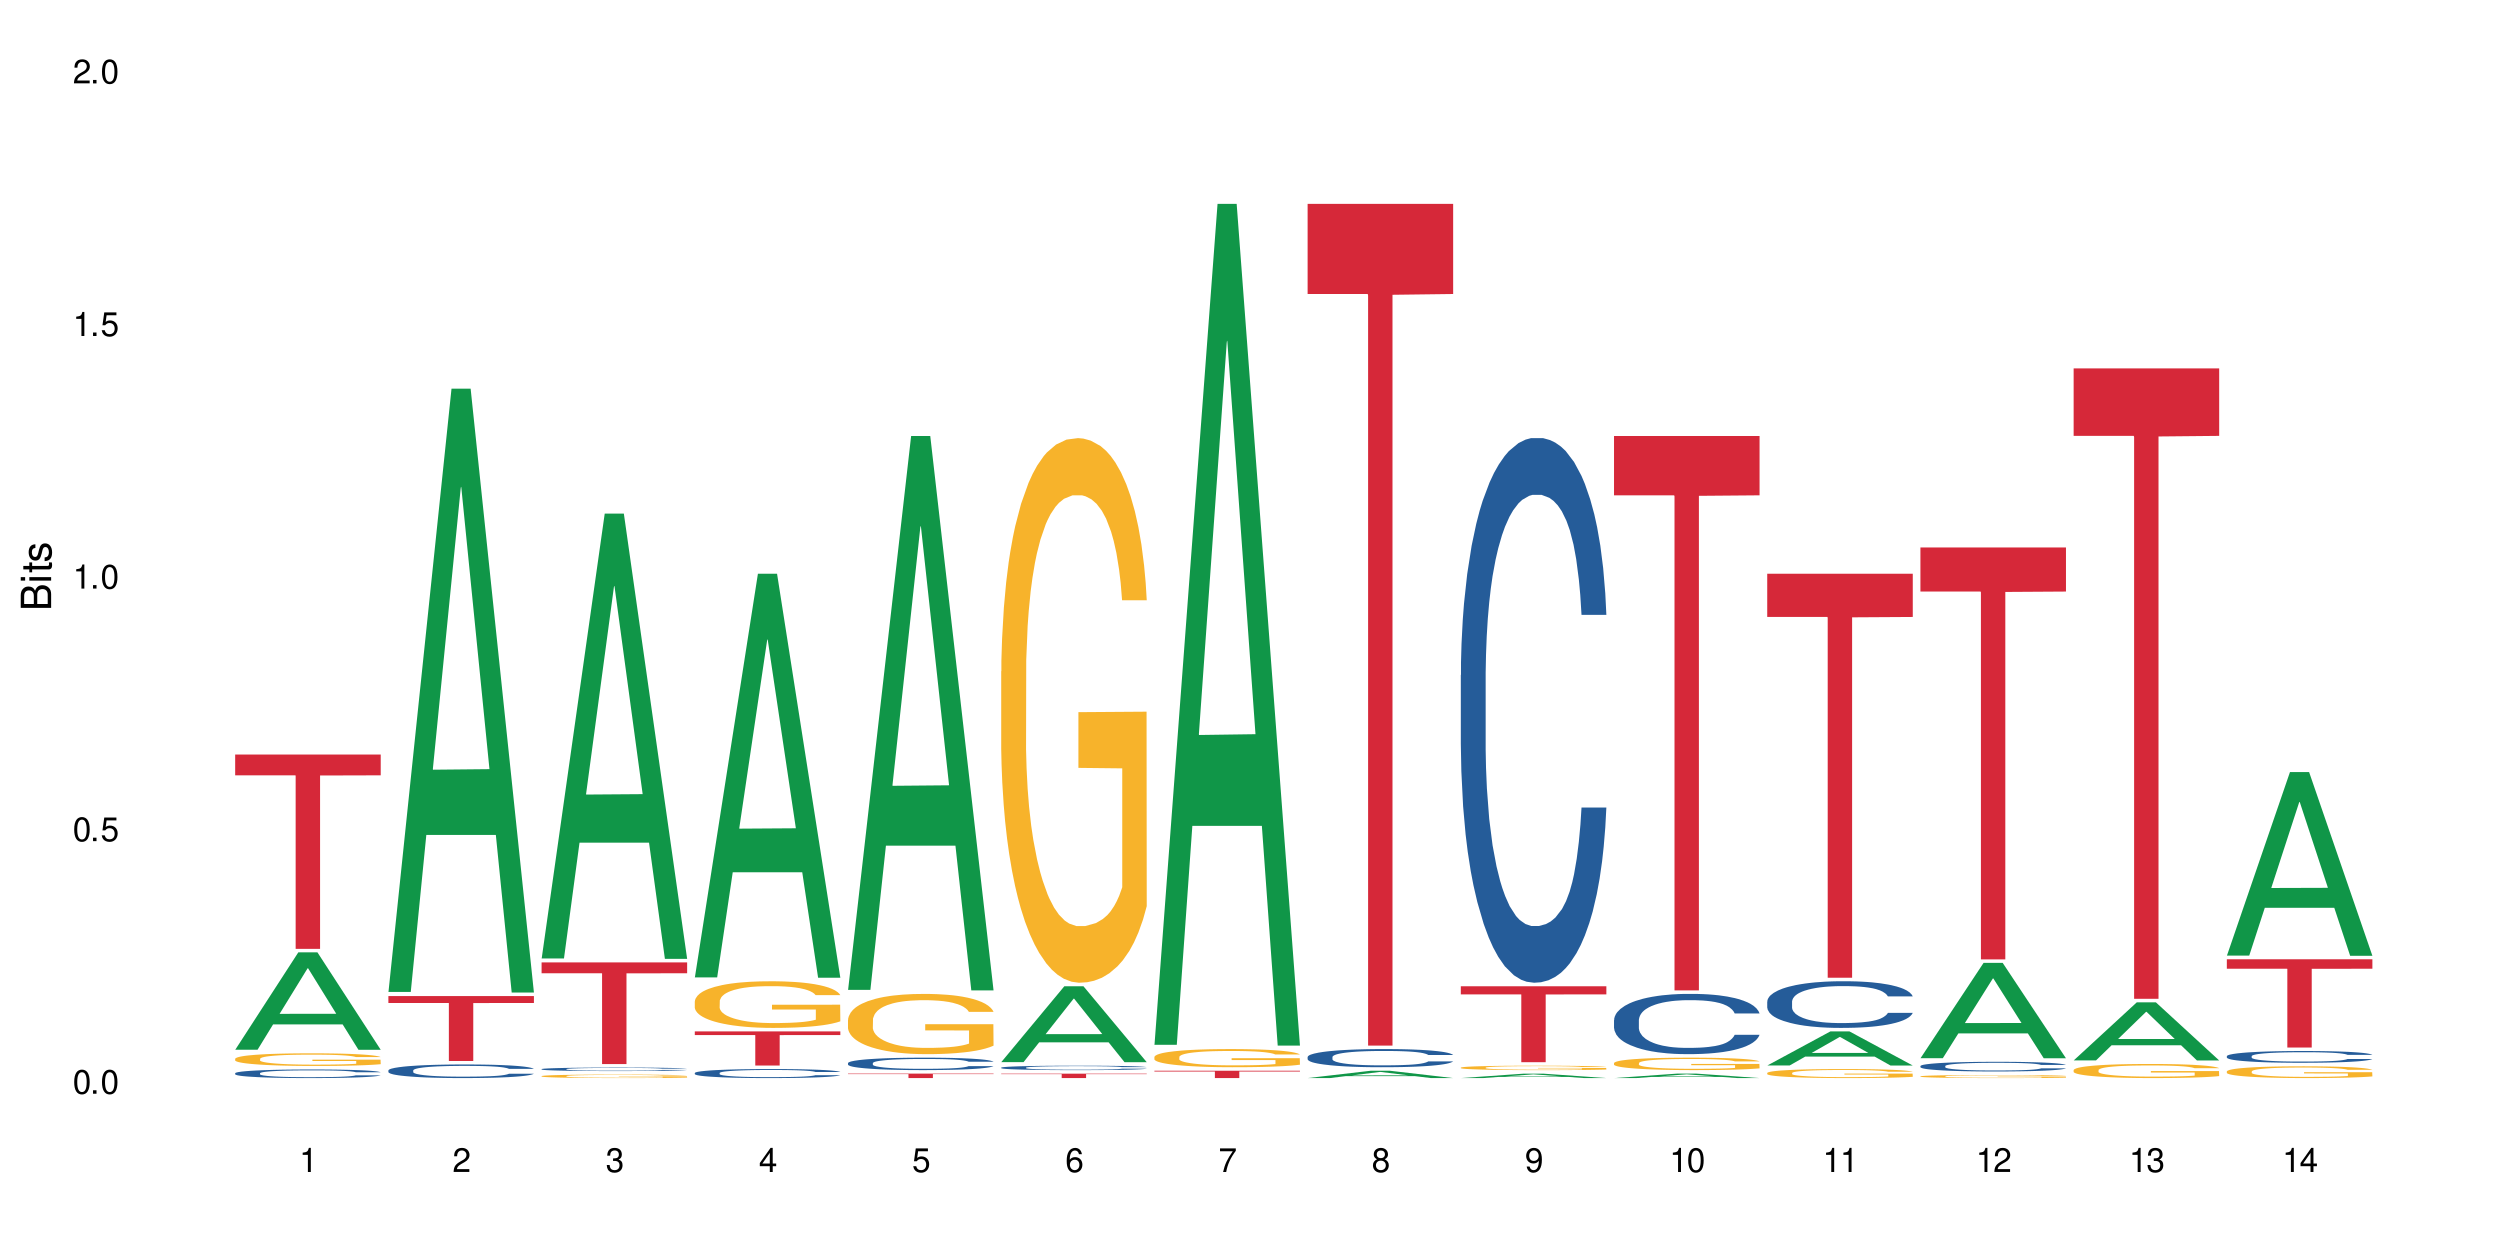 <?xml version="1.0" encoding="UTF-8"?>
<svg xmlns="http://www.w3.org/2000/svg" xmlns:xlink="http://www.w3.org/1999/xlink" width="720" height="360" viewBox="0 0 720 360">
<defs>
<g>
<g id="glyph-0-0">
</g>
<g id="glyph-0-1">
<path d="M 2.641 -6.938 C 2 -6.938 1.422 -6.656 1.078 -6.172 C 0.641 -5.562 0.406 -4.641 0.406 -3.359 C 0.406 -1.016 1.188 0.219 2.641 0.219 C 4.078 0.219 4.859 -1.016 4.859 -3.297 C 4.859 -4.641 4.656 -5.547 4.203 -6.172 C 3.844 -6.656 3.281 -6.938 2.641 -6.938 Z M 2.641 -6.188 C 3.547 -6.188 4 -5.25 4 -3.375 C 4 -1.406 3.562 -0.484 2.625 -0.484 C 1.734 -0.484 1.281 -1.438 1.281 -3.344 C 1.281 -5.25 1.734 -6.188 2.641 -6.188 Z M 2.641 -6.188 "/>
</g>
<g id="glyph-0-2">
<path d="M 1.828 -1 L 0.828 -1 L 0.828 0 L 1.828 0 Z M 1.828 -1 "/>
</g>
<g id="glyph-0-3">
<path d="M 4.562 -6.797 L 1.062 -6.797 L 0.547 -3.094 L 1.328 -3.094 C 1.719 -3.562 2.047 -3.734 2.578 -3.734 C 3.484 -3.734 4.062 -3.109 4.062 -2.094 C 4.062 -1.125 3.484 -0.531 2.578 -0.531 C 1.828 -0.531 1.375 -0.906 1.188 -1.672 L 0.328 -1.672 C 0.453 -1.109 0.547 -0.844 0.75 -0.594 C 1.125 -0.078 1.828 0.219 2.594 0.219 C 3.969 0.219 4.922 -0.781 4.922 -2.219 C 4.922 -3.562 4.031 -4.484 2.719 -4.484 C 2.25 -4.484 1.859 -4.359 1.469 -4.062 L 1.734 -5.969 L 4.562 -5.969 Z M 4.562 -6.797 "/>
</g>
<g id="glyph-0-4">
<path d="M 2.484 -4.938 L 2.484 0 L 3.328 0 L 3.328 -6.938 L 2.766 -6.938 C 2.469 -5.875 2.281 -5.734 0.984 -5.562 L 0.984 -4.938 Z M 2.484 -4.938 "/>
</g>
<g id="glyph-0-5">
<path d="M 4.859 -0.828 L 1.281 -0.828 C 1.359 -1.406 1.672 -1.781 2.5 -2.281 L 3.469 -2.828 C 4.406 -3.344 4.906 -4.062 4.906 -4.906 C 4.906 -5.484 4.672 -6.031 4.266 -6.406 C 3.859 -6.766 3.375 -6.938 2.719 -6.938 C 1.859 -6.938 1.219 -6.625 0.844 -6.031 C 0.609 -5.672 0.5 -5.234 0.484 -4.531 L 1.328 -4.531 C 1.359 -5.016 1.406 -5.281 1.531 -5.516 C 1.75 -5.938 2.188 -6.203 2.703 -6.203 C 3.469 -6.203 4.031 -5.641 4.031 -4.891 C 4.031 -4.344 3.719 -3.859 3.125 -3.516 L 2.234 -3 C 0.812 -2.172 0.406 -1.531 0.328 -0.016 L 4.859 -0.016 Z M 4.859 -0.828 "/>
</g>
<g id="glyph-0-6">
<path d="M 2.125 -3.188 L 2.578 -3.188 C 3.5 -3.188 3.984 -2.766 3.984 -1.922 C 3.984 -1.062 3.469 -0.531 2.594 -0.531 C 1.656 -0.531 1.203 -1 1.156 -2.016 L 0.312 -2.016 C 0.344 -1.453 0.438 -1.094 0.609 -0.781 C 0.953 -0.109 1.625 0.219 2.547 0.219 C 3.953 0.219 4.859 -0.625 4.859 -1.938 C 4.859 -2.828 4.516 -3.297 3.703 -3.594 C 4.344 -3.844 4.656 -4.328 4.656 -5.031 C 4.656 -6.219 3.875 -6.938 2.578 -6.938 C 1.203 -6.938 0.484 -6.172 0.453 -4.703 L 1.297 -4.703 C 1.312 -5.125 1.344 -5.359 1.453 -5.578 C 1.641 -5.969 2.062 -6.203 2.594 -6.203 C 3.344 -6.203 3.797 -5.75 3.797 -5 C 3.797 -4.516 3.609 -4.219 3.25 -4.047 C 3.016 -3.953 2.703 -3.922 2.125 -3.906 Z M 2.125 -3.188 "/>
</g>
<g id="glyph-0-7">
<path d="M 3.141 -1.672 L 3.141 0 L 3.984 0 L 3.984 -1.672 L 4.984 -1.672 L 4.984 -2.438 L 3.984 -2.438 L 3.984 -6.938 L 3.359 -6.938 L 0.266 -2.578 L 0.266 -1.672 Z M 3.141 -2.438 L 1 -2.438 L 3.141 -5.5 Z M 3.141 -2.438 "/>
</g>
<g id="glyph-0-8">
<path d="M 4.781 -5.125 C 4.609 -6.266 3.891 -6.938 2.844 -6.938 C 2.094 -6.938 1.422 -6.578 1.031 -5.953 C 0.594 -5.266 0.406 -4.422 0.406 -3.172 C 0.406 -2 0.578 -1.25 0.984 -0.641 C 1.359 -0.078 1.953 0.219 2.703 0.219 C 3.984 0.219 4.922 -0.75 4.922 -2.094 C 4.922 -3.375 4.062 -4.281 2.844 -4.281 C 2.172 -4.281 1.641 -4.031 1.281 -3.516 C 1.281 -5.234 1.828 -6.188 2.797 -6.188 C 3.391 -6.188 3.797 -5.797 3.938 -5.125 Z M 2.734 -3.531 C 3.547 -3.531 4.062 -2.953 4.062 -2.031 C 4.062 -1.156 3.484 -0.531 2.703 -0.531 C 1.922 -0.531 1.328 -1.188 1.328 -2.078 C 1.328 -2.938 1.906 -3.531 2.734 -3.531 Z M 2.734 -3.531 "/>
</g>
<g id="glyph-0-9">
<path d="M 4.984 -6.797 L 0.438 -6.797 L 0.438 -5.969 L 4.109 -5.969 C 2.5 -3.656 1.828 -2.234 1.328 0 L 2.219 0 C 2.594 -2.172 3.453 -4.047 4.984 -6.094 Z M 4.984 -6.797 "/>
</g>
<g id="glyph-0-10">
<path d="M 3.75 -3.656 C 4.469 -4.094 4.688 -4.438 4.688 -5.078 C 4.688 -6.172 3.844 -6.938 2.641 -6.938 C 1.438 -6.938 0.594 -6.172 0.594 -5.094 C 0.594 -4.438 0.812 -4.094 1.516 -3.656 C 0.734 -3.266 0.359 -2.703 0.359 -1.922 C 0.359 -0.656 1.281 0.219 2.641 0.219 C 3.984 0.219 4.922 -0.656 4.922 -1.922 C 4.922 -2.703 4.531 -3.266 3.75 -3.656 Z M 2.641 -6.188 C 3.359 -6.188 3.812 -5.75 3.812 -5.062 C 3.812 -4.406 3.344 -3.984 2.641 -3.984 C 1.922 -3.984 1.453 -4.406 1.453 -5.078 C 1.453 -5.75 1.922 -6.188 2.641 -6.188 Z M 2.641 -3.266 C 3.484 -3.266 4.062 -2.719 4.062 -1.906 C 4.062 -1.078 3.484 -0.531 2.625 -0.531 C 1.797 -0.531 1.219 -1.094 1.219 -1.906 C 1.219 -2.719 1.781 -3.266 2.641 -3.266 Z M 2.641 -3.266 "/>
</g>
<g id="glyph-0-11">
<path d="M 0.516 -1.578 C 0.672 -0.453 1.406 0.219 2.438 0.219 C 3.188 0.219 3.859 -0.141 4.266 -0.766 C 4.688 -1.453 4.891 -2.297 4.891 -3.547 C 4.891 -4.719 4.703 -5.453 4.312 -6.078 C 3.938 -6.641 3.344 -6.938 2.594 -6.938 C 1.297 -6.938 0.359 -5.969 0.359 -4.625 C 0.359 -3.344 1.234 -2.453 2.453 -2.453 C 3.094 -2.453 3.578 -2.672 4.016 -3.203 C 4 -1.484 3.469 -0.531 2.5 -0.531 C 1.906 -0.531 1.484 -0.906 1.359 -1.578 Z M 2.578 -6.203 C 3.375 -6.203 3.969 -5.531 3.969 -4.641 C 3.969 -3.797 3.391 -3.188 2.547 -3.188 C 1.734 -3.188 1.234 -3.766 1.234 -4.688 C 1.234 -5.562 1.797 -6.203 2.578 -6.203 Z M 2.578 -6.203 "/>
</g>
<g id="glyph-1-0">
</g>
<g id="glyph-1-1">
<path d="M 0 -0.953 L 0 -4.891 C 0 -5.719 -0.234 -6.344 -0.734 -6.797 C -1.188 -7.234 -1.812 -7.469 -2.5 -7.469 C -3.547 -7.469 -4.188 -7 -4.625 -5.875 C -4.984 -6.688 -5.625 -7.094 -6.531 -7.094 C -7.172 -7.094 -7.734 -6.859 -8.141 -6.391 C -8.562 -5.922 -8.75 -5.344 -8.75 -4.5 L -8.75 -0.953 Z M -4.984 -2.062 L -7.766 -2.062 L -7.766 -4.219 C -7.766 -4.844 -7.688 -5.203 -7.453 -5.5 C -7.219 -5.812 -6.859 -5.969 -6.375 -5.969 C -5.891 -5.969 -5.531 -5.812 -5.297 -5.5 C -5.062 -5.203 -4.984 -4.844 -4.984 -4.219 Z M -0.984 -2.062 L -4 -2.062 L -4 -4.781 C -4 -5.766 -3.438 -6.359 -2.484 -6.359 C -1.547 -6.359 -0.984 -5.766 -0.984 -4.781 Z M -0.984 -2.062 "/>
</g>
<g id="glyph-1-2">
<path d="M -6.281 -1.797 L -6.281 -0.797 L 0 -0.797 L 0 -1.797 Z M -8.75 -1.797 L -8.75 -0.797 L -7.484 -0.797 L -7.484 -1.797 Z M -8.75 -1.797 "/>
</g>
<g id="glyph-1-3">
<path d="M -6.281 -3.047 L -6.281 -2.016 L -8.016 -2.016 L -8.016 -1.016 L -6.281 -1.016 L -6.281 -0.172 L -5.469 -0.172 L -5.469 -1.016 L -0.719 -1.016 C -0.078 -1.016 0.281 -1.453 0.281 -2.234 C 0.281 -2.5 0.25 -2.719 0.188 -3.047 L -0.641 -3.047 C -0.609 -2.906 -0.594 -2.766 -0.594 -2.562 C -0.594 -2.141 -0.719 -2.016 -1.156 -2.016 L -5.469 -2.016 L -5.469 -3.047 Z M -6.281 -3.047 "/>
</g>
<g id="glyph-1-4">
<path d="M -4.531 -5.25 C -5.766 -5.25 -6.469 -4.422 -6.469 -2.969 C -6.469 -1.516 -5.719 -0.562 -4.547 -0.562 C -3.562 -0.562 -3.094 -1.062 -2.734 -2.562 L -2.516 -3.484 C -2.344 -4.188 -2.094 -4.469 -1.641 -4.469 C -1.047 -4.469 -0.641 -3.875 -0.641 -3 C -0.641 -2.453 -0.797 -2 -1.062 -1.75 C -1.25 -1.594 -1.422 -1.531 -1.875 -1.469 L -1.875 -0.406 C -0.422 -0.453 0.281 -1.266 0.281 -2.922 C 0.281 -4.5 -0.5 -5.516 -1.719 -5.516 C -2.656 -5.516 -3.172 -4.984 -3.469 -3.734 L -3.703 -2.766 C -3.891 -1.953 -4.156 -1.609 -4.594 -1.609 C -5.188 -1.609 -5.547 -2.125 -5.547 -2.938 C -5.547 -3.75 -5.203 -4.172 -4.531 -4.203 Z M -4.531 -5.25 "/>
</g>
</g>
</defs>
<rect x="-72" y="-36" width="864" height="432" fill="rgb(100%, 100%, 100%)" fill-opacity="1"/>
<path fill-rule="nonzero" fill="rgb(6.275%, 58.824%, 28.235%)" fill-opacity="1" d="M 67.73 302.32 L 67.777 302.293 L 85.914 274.281 L 91.422 274.281 L 109.648 302.344 L 103.242 302.344 L 98.676 295.02 L 78.656 295.02 L 74.18 302.32 L 67.73 302.32 L 80.582 291.988 L 96.84 291.965 L 88.734 278.867 L 88.645 278.84 L 88.555 278.922 L 80.539 291.965 L 80.582 291.988 Z M 67.73 302.32 "/>
<path fill-rule="nonzero" fill="rgb(14.51%, 36.078%, 60%)" fill-opacity="1" d="M 67.73 309.086 L 67.781 309.082 L 67.781 309.027 L 67.934 308.941 L 68.293 308.836 L 68.652 308.758 L 69.57 308.625 L 70.848 308.496 L 72.18 308.398 L 73.148 308.34 L 74.02 308.293 L 76.012 308.211 L 77.289 308.168 L 78.672 308.129 L 80.355 308.09 L 81.582 308.066 L 84.344 308.031 L 86.391 308.016 L 87.973 308.008 L 91.398 308.008 L 93.441 308.016 L 94.926 308.027 L 96.562 308.047 L 97.941 308.066 L 100.344 308.117 L 102.492 308.18 L 103.461 308.215 L 104.996 308.285 L 106.172 308.355 L 106.988 308.414 L 107.91 308.496 L 108.727 308.598 L 109.34 308.715 L 109.648 308.812 L 102.492 308.812 L 102.133 308.723 L 101.723 308.652 L 100.957 308.559 L 100.191 308.492 L 99.117 308.426 L 98.145 308.383 L 96.816 308.34 L 95.641 308.312 L 94.414 308.293 L 93.238 308.281 L 90.988 308.266 L 88.383 308.266 L 87.41 308.27 L 85.418 308.289 L 84.344 308.305 L 82.812 308.336 L 81.738 308.367 L 80.461 308.41 L 79.59 308.449 L 78.516 308.508 L 77.75 308.559 L 76.883 308.637 L 76.371 308.691 L 75.91 308.754 L 75.5 308.828 L 75.195 308.91 L 74.988 308.992 L 74.887 309.074 L 74.887 309.426 L 74.988 309.508 L 75.246 309.602 L 75.91 309.738 L 76.883 309.859 L 78.004 309.957 L 79.078 310.023 L 79.691 310.055 L 80.512 310.09 L 81.789 310.137 L 83.629 310.184 L 84.703 310.199 L 86.34 310.219 L 88.023 310.227 L 90.273 310.227 L 92.27 310.219 L 93.598 310.207 L 94.977 310.188 L 96.867 310.148 L 98.043 310.113 L 99.066 310.07 L 99.832 310.027 L 100.344 309.992 L 101.109 309.922 L 101.723 309.844 L 102.184 309.766 L 102.492 309.688 L 109.648 309.688 L 109.34 309.777 L 108.883 309.867 L 108.422 309.934 L 107.707 310.012 L 106.887 310.082 L 105.711 310.16 L 104.742 310.215 L 103.461 310.27 L 102.285 310.312 L 101.008 310.352 L 99.117 310.398 L 97.891 310.418 L 96.562 310.441 L 94.977 310.457 L 92.984 310.473 L 90.836 310.484 L 88.844 310.484 L 86.695 310.48 L 85.109 310.473 L 83.016 310.453 L 80.41 310.41 L 78.516 310.367 L 77.035 310.324 L 75.758 310.277 L 74.324 310.219 L 72.484 310.117 L 71.359 310.043 L 70.594 309.977 L 69.723 309.891 L 69.109 309.809 L 68.395 309.684 L 67.883 309.523 L 67.73 309.398 Z M 67.73 309.086 "/>
<path fill-rule="nonzero" fill="rgb(96.863%, 70.196%, 16.863%)" fill-opacity="1" d="M 67.73 304.914 L 67.781 304.91 L 67.781 304.844 L 67.988 304.695 L 68.496 304.488 L 69.164 304.32 L 69.879 304.188 L 70.34 304.117 L 71.105 304.016 L 71.77 303.945 L 73.457 303.793 L 75.602 303.656 L 76.777 303.594 L 78.109 303.539 L 80 303.477 L 80.867 303.453 L 83.527 303.398 L 86.543 303.367 L 89.863 303.355 L 91.398 303.359 L 93.496 303.371 L 96.355 303.41 L 97.992 303.441 L 99.27 303.477 L 100.602 303.52 L 102.234 303.586 L 103.77 303.664 L 104.996 303.746 L 106.223 303.844 L 107.246 303.949 L 108.113 304.066 L 108.883 304.207 L 109.34 304.324 L 109.648 304.441 L 102.543 304.441 L 102.133 304.324 L 101.672 304.234 L 100.906 304.125 L 100.141 304.043 L 99.375 303.98 L 97.941 303.895 L 96.715 303.84 L 95.18 303.793 L 93.699 303.766 L 92.012 303.746 L 90.988 303.738 L 88.281 303.738 L 85.828 303.762 L 84.395 303.789 L 83.375 303.816 L 81.941 303.863 L 81.074 303.906 L 80.562 303.93 L 79.027 304.035 L 78.004 304.129 L 77.445 304.191 L 76.727 304.289 L 76.215 304.379 L 75.652 304.512 L 75.348 304.613 L 74.938 304.84 L 74.887 305.438 L 75.039 305.562 L 75.348 305.699 L 75.758 305.82 L 76.371 305.945 L 76.984 306.043 L 78.059 306.172 L 78.977 306.258 L 79.691 306.316 L 81.074 306.406 L 81.637 306.434 L 82.965 306.496 L 84.344 306.539 L 86.031 306.582 L 87.309 306.602 L 89.355 306.617 L 91.961 306.617 L 95.027 306.598 L 96.969 306.57 L 98.301 306.543 L 99.168 306.52 L 100.242 306.484 L 101.008 306.453 L 101.723 306.414 L 102.594 306.359 L 102.594 305.562 L 89.969 305.559 L 89.969 305.188 L 109.598 305.184 L 109.648 306.484 L 108.574 306.574 L 107.246 306.66 L 105.969 306.727 L 104.637 306.785 L 102.746 306.848 L 101.215 306.887 L 98.863 306.934 L 96.715 306.965 L 94.465 306.984 L 92.473 306.992 L 90.121 306.996 L 88.023 306.988 L 85.777 306.969 L 83.988 306.941 L 82.352 306.91 L 80.715 306.867 L 78.672 306.797 L 77.34 306.742 L 75.961 306.672 L 74.582 306.586 L 73.355 306.496 L 72.535 306.43 L 71.719 306.348 L 70.848 306.25 L 70.031 306.137 L 69.418 306.031 L 68.855 305.914 L 68.445 305.805 L 68.039 305.656 L 67.832 305.535 L 67.73 305.434 Z M 67.73 304.914 "/>
<path fill-rule="nonzero" fill="rgb(83.922%, 15.686%, 22.353%)" fill-opacity="1" d="M 67.73 217.301 L 109.648 217.301 L 109.648 223.293 L 92.18 223.344 L 92.18 273.273 L 85.148 273.273 L 85.148 223.398 L 85.047 223.293 L 67.73 223.293 Z M 67.73 217.301 "/>
<path fill-rule="nonzero" fill="rgb(6.275%, 58.824%, 28.235%)" fill-opacity="1" d="M 111.855 285.684 L 111.898 285.523 L 130.035 111.941 L 135.543 111.941 L 153.77 285.848 L 147.367 285.848 L 142.801 240.453 L 122.781 240.453 L 118.301 285.684 L 111.855 285.684 L 124.707 221.676 L 140.961 221.512 L 132.855 140.355 L 132.766 140.191 L 132.68 140.68 L 124.66 221.512 L 124.707 221.676 Z M 111.855 285.684 "/>
<path fill-rule="nonzero" fill="rgb(14.51%, 36.078%, 60%)" fill-opacity="1" d="M 111.855 308.273 L 111.906 308.27 L 111.906 308.184 L 112.059 308.047 L 112.418 307.875 L 112.773 307.758 L 113.695 307.547 L 114.973 307.344 L 116.301 307.184 L 117.273 307.09 L 118.141 307.02 L 120.137 306.887 L 121.414 306.82 L 122.793 306.758 L 124.48 306.699 L 125.707 306.66 L 128.469 306.605 L 130.512 306.578 L 132.098 306.57 L 135.523 306.57 L 137.566 306.582 L 139.047 306.602 L 140.684 306.629 L 142.066 306.66 L 144.469 306.742 L 146.613 306.84 L 147.586 306.898 L 149.117 307.008 L 150.293 307.117 L 151.113 307.211 L 152.031 307.344 L 152.852 307.504 L 153.465 307.688 L 153.77 307.84 L 146.613 307.84 L 146.258 307.695 L 145.848 307.586 L 145.082 307.438 L 144.312 307.336 L 143.242 307.23 L 142.27 307.164 L 140.941 307.094 L 139.766 307.051 L 138.539 307.02 L 137.363 307 L 135.113 306.977 L 132.504 306.977 L 131.535 306.984 L 129.539 307.012 L 128.469 307.039 L 126.934 307.09 L 125.859 307.133 L 124.582 307.207 L 123.715 307.266 L 122.641 307.359 L 121.875 307.441 L 121.004 307.562 L 120.492 307.648 L 120.031 307.75 L 119.625 307.867 L 119.316 307.992 L 119.113 308.125 L 119.012 308.254 L 119.012 308.809 L 119.113 308.938 L 119.367 309.09 L 120.031 309.309 L 121.004 309.496 L 122.129 309.648 L 123.203 309.754 L 123.816 309.805 L 124.633 309.863 L 125.91 309.934 L 127.75 310.004 L 128.824 310.035 L 130.461 310.062 L 132.148 310.078 L 134.398 310.078 L 136.391 310.062 L 137.719 310.047 L 139.102 310.016 L 140.992 309.957 L 142.168 309.898 L 143.188 309.832 L 143.957 309.762 L 144.469 309.703 L 145.234 309.594 L 145.848 309.473 L 146.309 309.348 L 146.613 309.227 L 153.77 309.227 L 153.465 309.367 L 153.004 309.508 L 152.543 309.613 L 151.828 309.738 L 151.012 309.848 L 149.836 309.973 L 148.863 310.055 L 147.586 310.145 L 146.41 310.215 L 145.133 310.273 L 143.242 310.344 L 142.012 310.383 L 140.684 310.414 L 139.102 310.441 L 137.105 310.469 L 134.961 310.48 L 132.965 310.484 L 130.82 310.477 L 129.234 310.465 L 127.137 310.43 L 124.531 310.367 L 122.641 310.301 L 121.156 310.23 L 119.879 310.16 L 118.449 310.062 L 116.609 309.906 L 115.484 309.785 L 114.715 309.684 L 113.848 309.543 L 113.234 309.418 L 112.52 309.219 L 112.008 308.965 L 111.855 308.766 Z M 111.855 308.273 "/>
<path fill-rule="nonzero" fill="rgb(83.922%, 15.686%, 22.353%)" fill-opacity="1" d="M 111.855 286.859 L 153.77 286.859 L 153.77 288.859 L 136.301 288.879 L 136.301 305.559 L 129.273 305.559 L 129.273 288.895 L 129.172 288.859 L 111.855 288.859 Z M 111.855 286.859 "/>
<path fill-rule="nonzero" fill="rgb(6.275%, 58.824%, 28.235%)" fill-opacity="1" d="M 155.977 276.031 L 156.023 275.914 L 174.16 147.914 L 179.668 147.914 L 197.895 276.152 L 191.488 276.152 L 186.922 242.68 L 166.902 242.68 L 162.426 276.031 L 155.977 276.031 L 168.828 228.832 L 185.086 228.711 L 176.98 168.867 L 176.891 168.746 L 176.801 169.105 L 168.785 228.711 L 168.828 228.832 Z M 155.977 276.031 "/>
<path fill-rule="nonzero" fill="rgb(14.51%, 36.078%, 60%)" fill-opacity="1" d="M 155.977 307.895 L 156.027 307.895 L 156.027 307.871 L 156.18 307.84 L 156.539 307.793 L 156.898 307.762 L 157.816 307.707 L 159.094 307.656 L 160.426 307.617 L 161.395 307.594 L 162.266 307.574 L 164.258 307.539 L 165.535 307.523 L 166.918 307.508 L 168.602 307.492 L 169.828 307.48 L 172.59 307.465 L 174.637 307.461 L 176.219 307.457 L 179.645 307.457 L 181.688 307.461 L 183.172 307.465 L 184.809 307.473 L 186.188 307.48 L 188.59 307.5 L 190.738 307.527 L 191.707 307.543 L 193.242 307.57 L 194.418 307.598 L 195.234 307.621 L 196.156 307.656 L 196.973 307.699 L 197.586 307.746 L 197.895 307.785 L 190.738 307.785 L 190.379 307.746 L 189.969 307.719 L 189.203 307.68 L 188.438 307.656 L 187.363 307.629 L 186.391 307.609 L 185.062 307.594 L 183.887 307.582 L 182.66 307.574 L 181.484 307.566 L 179.234 307.562 L 175.656 307.562 L 173.664 307.57 L 172.59 307.578 L 171.059 307.59 L 169.984 307.602 L 168.707 307.621 L 167.836 307.637 L 166.762 307.66 L 165.996 307.684 L 165.129 307.711 L 164.617 307.734 L 164.156 307.762 L 163.746 307.793 L 163.441 307.824 L 163.234 307.859 L 163.133 307.891 L 163.133 308.035 L 163.234 308.066 L 163.492 308.105 L 164.156 308.164 L 165.129 308.211 L 166.25 308.25 L 167.324 308.277 L 167.938 308.289 L 168.758 308.305 L 170.035 308.324 L 171.875 308.344 L 172.949 308.348 L 174.582 308.355 L 176.27 308.359 L 178.52 308.359 L 180.512 308.355 L 181.844 308.352 L 183.223 308.344 L 185.113 308.328 L 186.289 308.316 L 187.312 308.297 L 188.078 308.281 L 188.59 308.266 L 189.355 308.234 L 189.969 308.203 L 190.43 308.172 L 190.738 308.141 L 197.895 308.141 L 197.586 308.18 L 197.129 308.215 L 196.668 308.242 L 195.953 308.273 L 195.133 308.301 L 193.957 308.332 L 192.988 308.355 L 191.707 308.379 L 190.531 308.395 L 189.254 308.41 L 187.363 308.43 L 186.137 308.438 L 184.809 308.445 L 183.223 308.453 L 181.23 308.461 L 179.082 308.465 L 174.941 308.465 L 173.355 308.461 L 171.262 308.453 L 168.652 308.434 L 166.762 308.418 L 165.281 308.398 L 164.004 308.383 L 162.57 308.355 L 160.73 308.316 L 159.605 308.285 L 158.84 308.258 L 157.969 308.223 L 157.355 308.191 L 156.641 308.141 L 156.129 308.074 L 155.977 308.023 Z M 155.977 307.895 "/>
<path fill-rule="nonzero" fill="rgb(96.863%, 70.196%, 16.863%)" fill-opacity="1" d="M 155.977 309.91 L 156.027 309.906 L 156.027 309.891 L 156.234 309.848 L 156.742 309.789 L 157.41 309.742 L 158.125 309.707 L 158.582 309.688 L 159.352 309.66 L 160.016 309.641 L 161.703 309.598 L 163.848 309.559 L 165.023 309.543 L 166.355 309.527 L 168.246 309.512 L 169.113 309.504 L 171.773 309.488 L 174.789 309.48 L 178.109 309.477 L 179.645 309.477 L 181.742 309.48 L 184.602 309.492 L 186.238 309.5 L 187.516 309.512 L 188.848 309.523 L 190.48 309.539 L 192.016 309.562 L 193.242 309.586 L 194.469 309.613 L 195.492 309.641 L 196.359 309.676 L 197.129 309.711 L 197.586 309.746 L 197.895 309.777 L 190.789 309.777 L 190.379 309.746 L 189.918 309.719 L 189.152 309.691 L 188.387 309.668 L 187.617 309.648 L 186.188 309.625 L 184.961 309.609 L 183.426 309.598 L 181.945 309.59 L 180.258 309.586 L 179.234 309.582 L 176.527 309.582 L 174.074 309.59 L 172.641 309.598 L 171.617 309.605 L 170.188 309.617 L 169.32 309.629 L 168.809 309.637 L 167.273 309.664 L 166.25 309.691 L 165.688 309.707 L 164.973 309.734 L 164.461 309.762 L 163.898 309.797 L 163.594 309.824 L 163.184 309.887 L 163.133 310.055 L 163.285 310.09 L 163.594 310.125 L 164.004 310.16 L 164.617 310.195 L 165.23 310.223 L 166.305 310.258 L 167.223 310.281 L 167.938 310.297 L 169.32 310.32 L 169.883 310.328 L 171.211 310.348 L 172.59 310.359 L 174.277 310.371 L 175.555 310.375 L 177.602 310.379 L 180.207 310.379 L 183.273 310.375 L 185.215 310.367 L 186.547 310.359 L 187.414 310.355 L 188.488 310.344 L 189.254 310.336 L 189.969 310.324 L 190.84 310.309 L 190.84 310.09 L 178.215 310.086 L 178.215 309.984 L 197.844 309.984 L 197.895 310.344 L 196.82 310.367 L 195.492 310.391 L 194.215 310.41 L 192.883 310.426 L 190.992 310.445 L 189.461 310.453 L 187.109 310.469 L 184.961 310.477 L 182.711 310.48 L 180.719 310.484 L 176.27 310.484 L 174.023 310.477 L 172.234 310.469 L 170.598 310.461 L 168.961 310.449 L 166.918 310.43 L 165.586 310.414 L 164.207 310.395 L 162.828 310.371 L 161.602 310.348 L 160.781 310.328 L 159.965 310.305 L 159.094 310.277 L 158.277 310.246 L 157.664 310.219 L 157.102 310.188 L 156.691 310.156 L 156.285 310.113 L 156.078 310.082 L 155.977 310.051 Z M 155.977 309.91 "/>
<path fill-rule="nonzero" fill="rgb(83.922%, 15.686%, 22.353%)" fill-opacity="1" d="M 155.977 277.164 L 197.895 277.164 L 197.895 280.297 L 180.426 280.328 L 180.426 306.445 L 173.395 306.445 L 173.395 280.355 L 173.293 280.297 L 155.977 280.297 Z M 155.977 277.164 "/>
<path fill-rule="nonzero" fill="rgb(6.275%, 58.824%, 28.235%)" fill-opacity="1" d="M 200.102 281.484 L 200.145 281.375 L 218.281 165.227 L 223.789 165.227 L 242.016 281.594 L 235.613 281.594 L 231.047 251.219 L 211.027 251.219 L 206.547 281.484 L 200.102 281.484 L 212.953 238.652 L 229.207 238.543 L 221.102 184.238 L 221.012 184.129 L 220.926 184.457 L 212.906 238.543 L 212.953 238.652 Z M 200.102 281.484 "/>
<path fill-rule="nonzero" fill="rgb(14.51%, 36.078%, 60%)" fill-opacity="1" d="M 200.102 309.016 L 200.152 309.016 L 200.152 308.957 L 200.305 308.867 L 200.664 308.754 L 201.02 308.676 L 201.941 308.535 L 203.219 308.398 L 204.547 308.293 L 205.52 308.23 L 206.387 308.184 L 208.383 308.098 L 209.66 308.051 L 211.039 308.012 L 212.727 307.969 L 213.953 307.945 L 216.715 307.91 L 218.758 307.891 L 220.344 307.887 L 223.77 307.887 L 225.812 307.895 L 227.293 307.906 L 228.93 307.926 L 230.312 307.945 L 232.715 308 L 234.859 308.066 L 235.832 308.102 L 237.363 308.176 L 238.539 308.25 L 239.359 308.309 L 240.277 308.398 L 241.098 308.504 L 241.711 308.625 L 242.016 308.73 L 234.859 308.73 L 234.504 308.633 L 234.094 308.559 L 233.328 308.461 L 232.559 308.395 L 231.488 308.324 L 230.516 308.281 L 229.188 308.234 L 228.012 308.207 L 226.785 308.184 L 225.609 308.172 L 223.359 308.156 L 220.75 308.156 L 219.781 308.16 L 217.785 308.18 L 216.715 308.195 L 215.18 308.23 L 214.105 308.262 L 212.828 308.309 L 211.961 308.348 L 210.887 308.41 L 210.117 308.465 L 209.25 308.543 L 208.738 308.602 L 208.277 308.668 L 207.871 308.746 L 207.562 308.832 L 207.359 308.918 L 207.258 309.004 L 207.258 309.371 L 207.359 309.457 L 207.613 309.559 L 208.277 309.703 L 209.25 309.828 L 210.375 309.93 L 211.449 310 L 212.062 310.035 L 212.879 310.07 L 214.156 310.121 L 215.996 310.168 L 217.07 310.188 L 218.707 310.203 L 220.395 310.215 L 222.645 310.215 L 224.637 310.203 L 225.965 310.191 L 227.348 310.176 L 229.238 310.133 L 230.414 310.094 L 231.434 310.051 L 232.203 310.004 L 232.715 309.969 L 233.48 309.895 L 234.094 309.812 L 234.555 309.73 L 234.859 309.648 L 242.016 309.648 L 241.711 309.742 L 241.25 309.836 L 240.789 309.906 L 240.074 309.988 L 239.258 310.062 L 238.082 310.145 L 237.109 310.199 L 235.832 310.258 L 234.656 310.305 L 233.379 310.344 L 231.488 310.391 L 230.258 310.418 L 228.93 310.438 L 227.348 310.457 L 225.352 310.473 L 223.207 310.484 L 221.211 310.484 L 219.066 310.48 L 217.48 310.473 L 215.383 310.449 L 212.777 310.406 L 210.887 310.363 L 209.402 310.316 L 208.125 310.27 L 206.695 310.203 L 204.855 310.102 L 203.73 310.02 L 202.961 309.953 L 202.094 309.859 L 201.48 309.777 L 200.766 309.645 L 200.254 309.477 L 200.102 309.344 Z M 200.102 309.016 "/>
<path fill-rule="nonzero" fill="rgb(96.863%, 70.196%, 16.863%)" fill-opacity="1" d="M 200.102 288.359 L 200.152 288.348 L 200.152 288.102 L 200.355 287.547 L 200.867 286.789 L 201.531 286.16 L 202.246 285.672 L 202.707 285.414 L 203.473 285.047 L 204.137 284.777 L 205.824 284.223 L 207.973 283.707 L 209.148 283.488 L 210.477 283.277 L 212.367 283.047 L 213.238 282.961 L 215.895 282.762 L 218.91 282.641 L 222.234 282.605 L 223.77 282.617 L 225.863 282.664 L 228.727 282.801 L 230.363 282.922 L 231.641 283.047 L 232.969 283.207 L 234.605 283.449 L 236.137 283.746 L 237.363 284.039 L 238.594 284.406 L 239.613 284.801 L 240.484 285.23 L 241.25 285.746 L 241.711 286.176 L 242.016 286.605 L 234.91 286.605 L 234.504 286.176 L 234.043 285.844 L 233.277 285.438 L 232.508 285.145 L 231.742 284.91 L 230.312 284.59 L 229.082 284.395 L 227.551 284.223 L 226.066 284.113 L 224.383 284.039 L 223.359 284.016 L 220.648 284.016 L 218.195 284.102 L 216.766 284.199 L 215.742 284.297 L 214.312 284.48 L 213.441 284.629 L 212.93 284.727 L 211.398 285.105 L 210.375 285.449 L 209.812 285.684 L 209.098 286.051 L 208.586 286.383 L 208.023 286.875 L 207.715 287.242 L 207.309 288.074 L 207.258 290.285 L 207.41 290.75 L 207.715 291.254 L 208.125 291.695 L 208.738 292.16 L 209.352 292.52 L 210.426 292.996 L 211.348 293.316 L 212.062 293.523 L 213.441 293.855 L 214.004 293.965 L 215.332 294.188 L 216.715 294.359 L 218.398 294.504 L 219.68 294.578 L 221.723 294.641 L 224.328 294.641 L 227.398 294.566 L 229.34 294.469 L 230.668 294.371 L 231.539 294.285 L 232.609 294.148 L 233.379 294.027 L 234.094 293.891 L 234.961 293.684 L 234.961 290.75 L 222.336 290.738 L 222.336 289.363 L 241.965 289.352 L 242.016 294.148 L 240.941 294.48 L 239.613 294.801 L 238.336 295.047 L 237.008 295.254 L 235.117 295.488 L 233.582 295.633 L 231.23 295.805 L 229.082 295.918 L 226.836 295.988 L 224.84 296.027 L 222.488 296.039 L 220.395 296.016 L 218.145 295.941 L 216.355 295.844 L 214.719 295.719 L 213.082 295.559 L 211.039 295.305 L 209.711 295.094 L 208.328 294.836 L 206.949 294.531 L 205.723 294.199 L 204.906 293.941 L 204.086 293.645 L 203.219 293.277 L 202.398 292.859 L 201.785 292.48 L 201.223 292.051 L 200.816 291.648 L 200.406 291.094 L 200.203 290.652 L 200.102 290.273 Z M 200.102 288.359 "/>
<path fill-rule="nonzero" fill="rgb(83.922%, 15.686%, 22.353%)" fill-opacity="1" d="M 200.102 297.051 L 242.016 297.051 L 242.016 298.102 L 224.547 298.109 L 224.547 306.875 L 217.52 306.875 L 217.52 298.121 L 217.418 298.102 L 200.102 298.102 Z M 200.102 297.051 "/>
<path fill-rule="nonzero" fill="rgb(6.275%, 58.824%, 28.235%)" fill-opacity="1" d="M 244.223 285.086 L 244.27 284.934 L 262.406 125.559 L 267.914 125.559 L 286.141 285.234 L 279.734 285.234 L 275.168 243.555 L 255.148 243.555 L 250.672 285.086 L 244.223 285.086 L 257.074 226.312 L 273.332 226.164 L 265.227 151.648 L 265.137 151.496 L 265.047 151.945 L 257.031 226.164 L 257.074 226.312 Z M 244.223 285.086 "/>
<path fill-rule="nonzero" fill="rgb(14.51%, 36.078%, 60%)" fill-opacity="1" d="M 244.223 306.168 L 244.273 306.164 L 244.273 306.086 L 244.426 305.961 L 244.785 305.805 L 245.145 305.695 L 246.062 305.504 L 247.34 305.316 L 248.672 305.172 L 249.641 305.086 L 250.512 305.023 L 252.504 304.902 L 253.781 304.84 L 255.164 304.781 L 256.848 304.727 L 258.074 304.695 L 260.836 304.641 L 262.883 304.621 L 264.465 304.609 L 267.891 304.609 L 269.934 304.621 L 271.418 304.641 L 273.055 304.664 L 274.434 304.695 L 276.836 304.766 L 278.984 304.859 L 279.953 304.91 L 281.488 305.012 L 282.664 305.109 L 283.48 305.195 L 284.402 305.316 L 285.219 305.465 L 285.832 305.629 L 286.141 305.77 L 278.984 305.77 L 278.625 305.641 L 278.215 305.539 L 277.449 305.406 L 276.684 305.309 L 275.609 305.215 L 274.637 305.152 L 273.309 305.09 L 272.133 305.051 L 270.906 305.023 L 269.73 305.004 L 267.48 304.984 L 264.875 304.984 L 263.902 304.988 L 261.91 305.016 L 260.836 305.039 L 259.305 305.086 L 258.23 305.125 L 256.953 305.191 L 256.082 305.246 L 255.008 305.332 L 254.242 305.41 L 253.371 305.516 L 252.863 305.598 L 252.402 305.691 L 251.992 305.797 L 251.688 305.914 L 251.48 306.035 L 251.379 306.152 L 251.379 306.66 L 251.48 306.777 L 251.738 306.914 L 252.402 307.113 L 253.371 307.285 L 254.496 307.426 L 255.57 307.523 L 256.184 307.566 L 257.004 307.621 L 258.281 307.688 L 260.121 307.75 L 261.195 307.777 L 262.828 307.805 L 264.516 307.816 L 266.766 307.816 L 268.758 307.805 L 270.09 307.789 L 271.469 307.762 L 273.359 307.707 L 274.535 307.652 L 275.559 307.59 L 276.324 307.527 L 276.836 307.477 L 277.602 307.375 L 278.215 307.262 L 278.676 307.148 L 278.984 307.039 L 286.141 307.039 L 285.832 307.168 L 285.371 307.297 L 284.914 307.391 L 284.195 307.504 L 283.379 307.605 L 282.203 307.723 L 281.23 307.797 L 279.953 307.879 L 278.777 307.941 L 277.5 307.996 L 275.609 308.062 L 274.383 308.094 L 273.055 308.125 L 271.469 308.152 L 269.477 308.172 L 267.328 308.188 L 265.336 308.191 L 263.188 308.184 L 261.602 308.172 L 259.508 308.141 L 256.898 308.082 L 255.008 308.02 L 253.527 307.957 L 252.25 307.891 L 250.816 307.805 L 248.977 307.66 L 247.852 307.547 L 247.086 307.457 L 246.215 307.328 L 245.602 307.215 L 244.887 307.031 L 244.375 306.801 L 244.223 306.617 Z M 244.223 306.168 "/>
<path fill-rule="nonzero" fill="rgb(96.863%, 70.196%, 16.863%)" fill-opacity="1" d="M 244.223 293.68 L 244.273 293.664 L 244.273 293.344 L 244.477 292.633 L 244.988 291.648 L 245.652 290.84 L 246.371 290.207 L 246.828 289.875 L 247.598 289.398 L 248.262 289.051 L 249.949 288.336 L 252.094 287.672 L 253.27 287.387 L 254.602 287.117 L 256.492 286.816 L 257.359 286.707 L 260.02 286.453 L 263.035 286.293 L 266.355 286.246 L 267.891 286.262 L 269.988 286.324 L 272.848 286.5 L 274.484 286.656 L 275.762 286.816 L 277.094 287.023 L 278.727 287.34 L 280.262 287.719 L 281.488 288.102 L 282.715 288.574 L 283.738 289.082 L 284.605 289.637 L 285.371 290.301 L 285.832 290.855 L 286.141 291.41 L 279.035 291.41 L 278.625 290.855 L 278.164 290.43 L 277.398 289.906 L 276.633 289.527 L 275.863 289.227 L 274.434 288.812 L 273.207 288.559 L 271.672 288.336 L 270.191 288.195 L 268.504 288.102 L 267.48 288.066 L 264.773 288.066 L 262.32 288.18 L 260.887 288.305 L 259.863 288.434 L 258.434 288.672 L 257.566 288.859 L 257.055 288.988 L 255.52 289.477 L 254.496 289.922 L 253.934 290.223 L 253.219 290.699 L 252.707 291.125 L 252.145 291.762 L 251.84 292.234 L 251.43 293.312 L 251.379 296.168 L 251.531 296.77 L 251.84 297.418 L 252.25 297.988 L 252.863 298.59 L 253.477 299.051 L 254.547 299.668 L 255.469 300.082 L 256.184 300.352 L 257.566 300.777 L 258.129 300.922 L 259.457 301.207 L 260.836 301.426 L 262.523 301.617 L 263.801 301.711 L 265.848 301.793 L 268.453 301.793 L 271.52 301.695 L 273.461 301.57 L 274.793 301.445 L 275.66 301.332 L 276.734 301.156 L 277.5 301 L 278.215 300.824 L 279.086 300.555 L 279.086 296.77 L 266.461 296.754 L 266.461 294.977 L 286.09 294.961 L 286.141 301.156 L 285.066 301.586 L 283.738 302 L 282.461 302.316 L 281.129 302.586 L 279.238 302.887 L 277.707 303.074 L 275.355 303.297 L 273.207 303.441 L 270.957 303.535 L 268.965 303.582 L 266.613 303.598 L 264.516 303.566 L 262.27 303.473 L 260.477 303.344 L 258.844 303.188 L 257.207 302.98 L 255.164 302.648 L 253.832 302.379 L 252.453 302.047 L 251.074 301.648 L 249.848 301.223 L 249.027 300.891 L 248.211 300.508 L 247.34 300.031 L 246.523 299.496 L 245.91 299.004 L 245.348 298.449 L 244.938 297.926 L 244.531 297.211 L 244.324 296.641 L 244.223 296.148 Z M 244.223 293.68 "/>
<path fill-rule="nonzero" fill="rgb(83.922%, 15.686%, 22.353%)" fill-opacity="1" d="M 244.223 309.199 L 286.141 309.199 L 286.141 309.34 L 268.672 309.34 L 268.672 310.484 L 261.641 310.484 L 261.641 309.34 L 244.223 309.34 Z M 244.223 309.199 "/>
<path fill-rule="nonzero" fill="rgb(6.275%, 58.824%, 28.235%)" fill-opacity="1" d="M 288.348 305.891 L 288.391 305.867 L 306.527 284.043 L 312.035 284.043 L 330.262 305.91 L 323.859 305.91 L 319.289 300.199 L 299.273 300.199 L 294.793 305.891 L 288.348 305.891 L 301.199 297.84 L 317.453 297.82 L 309.348 287.613 L 309.258 287.594 L 309.172 287.656 L 301.152 297.82 L 301.199 297.84 Z M 288.348 305.891 "/>
<path fill-rule="nonzero" fill="rgb(14.51%, 36.078%, 60%)" fill-opacity="1" d="M 288.348 307.477 L 288.398 307.477 L 288.398 307.445 L 288.551 307.402 L 288.906 307.348 L 289.266 307.309 L 290.188 307.238 L 291.465 307.172 L 292.793 307.121 L 293.766 307.09 L 294.633 307.066 L 296.629 307.023 L 297.906 307.004 L 299.285 306.98 L 300.973 306.961 L 302.199 306.949 L 304.961 306.934 L 307.004 306.926 L 308.59 306.922 L 312.012 306.922 L 314.059 306.926 L 315.539 306.93 L 317.176 306.941 L 318.559 306.949 L 320.961 306.977 L 323.105 307.008 L 324.078 307.027 L 325.609 307.062 L 326.785 307.098 L 327.605 307.129 L 328.523 307.172 L 329.344 307.227 L 329.957 307.285 L 330.262 307.336 L 323.105 307.336 L 322.75 307.289 L 322.34 307.25 L 321.574 307.203 L 320.805 307.172 L 319.73 307.137 L 318.762 307.113 L 317.434 307.094 L 316.258 307.078 L 315.031 307.066 L 313.855 307.059 L 311.605 307.055 L 308.027 307.055 L 306.031 307.066 L 304.961 307.074 L 303.426 307.09 L 302.352 307.105 L 301.074 307.129 L 300.207 307.148 L 299.133 307.18 L 298.363 307.207 L 297.496 307.242 L 296.984 307.273 L 296.523 307.305 L 296.117 307.344 L 295.809 307.387 L 295.605 307.43 L 295.504 307.469 L 295.504 307.652 L 295.605 307.691 L 295.859 307.742 L 296.523 307.812 L 297.496 307.875 L 298.621 307.926 L 299.695 307.961 L 300.309 307.977 L 301.125 307.996 L 302.402 308.016 L 304.242 308.039 L 305.316 308.051 L 306.953 308.059 L 308.641 308.062 L 310.891 308.062 L 312.883 308.059 L 314.211 308.055 L 315.594 308.043 L 317.484 308.023 L 318.66 308.008 L 319.68 307.984 L 320.449 307.961 L 320.961 307.941 L 321.727 307.906 L 322.34 307.867 L 322.801 307.824 L 323.105 307.785 L 330.262 307.785 L 329.957 307.832 L 329.496 307.879 L 329.035 307.914 L 328.32 307.953 L 327.504 307.988 L 326.328 308.031 L 325.355 308.059 L 324.078 308.086 L 322.902 308.109 L 321.625 308.129 L 319.73 308.152 L 318.504 308.164 L 317.176 308.176 L 315.594 308.184 L 313.598 308.191 L 311.453 308.195 L 309.457 308.199 L 307.312 308.195 L 305.727 308.191 L 303.629 308.18 L 301.023 308.16 L 299.133 308.137 L 297.648 308.113 L 296.371 308.09 L 294.941 308.059 L 293.102 308.008 L 291.977 307.969 L 291.207 307.938 L 290.34 307.891 L 289.727 307.848 L 289.012 307.785 L 288.5 307.703 L 288.348 307.637 Z M 288.348 307.477 "/>
<path fill-rule="nonzero" fill="rgb(96.863%, 70.196%, 16.863%)" fill-opacity="1" d="M 288.348 193.355 L 288.398 193.215 L 288.398 190.348 L 288.602 183.902 L 289.113 175.023 L 289.777 167.715 L 290.492 161.984 L 290.953 158.977 L 291.719 154.68 L 292.383 151.527 L 294.07 145.082 L 296.219 139.066 L 297.395 136.488 L 298.723 134.051 L 300.613 131.332 L 301.484 130.328 L 304.141 128.035 L 307.156 126.605 L 310.48 126.176 L 312.012 126.316 L 314.109 126.891 L 316.973 128.465 L 318.609 129.898 L 319.887 131.332 L 321.215 133.191 L 322.852 136.059 L 324.383 139.496 L 325.609 142.934 L 326.836 147.23 L 327.859 151.816 L 328.73 156.828 L 329.496 162.844 L 329.957 167.859 L 330.262 172.871 L 323.156 172.871 L 322.75 167.859 L 322.289 163.992 L 321.523 159.266 L 320.754 155.828 L 319.988 153.105 L 318.559 149.379 L 317.328 147.09 L 315.797 145.082 L 314.312 143.793 L 312.629 142.934 L 311.605 142.648 L 308.895 142.648 L 306.441 143.648 L 305.012 144.797 L 303.988 145.941 L 302.559 148.09 L 301.688 149.809 L 301.176 150.957 L 299.645 155.398 L 298.621 159.406 L 298.059 162.129 L 297.344 166.426 L 296.832 170.293 L 296.27 176.023 L 295.961 180.32 L 295.555 190.062 L 295.504 215.848 L 295.656 221.289 L 295.961 227.164 L 296.371 232.32 L 296.984 237.766 L 297.598 241.918 L 298.672 247.504 L 299.594 251.23 L 300.309 253.664 L 301.688 257.531 L 302.25 258.82 L 303.578 261.398 L 304.961 263.406 L 306.645 265.125 L 307.926 265.984 L 309.969 266.699 L 312.574 266.699 L 315.645 265.84 L 317.586 264.695 L 318.914 263.547 L 319.785 262.547 L 320.855 260.969 L 321.625 259.539 L 322.34 257.961 L 323.207 255.527 L 323.207 221.289 L 310.582 221.148 L 310.582 205.102 L 330.211 204.961 L 330.262 260.969 L 329.188 264.836 L 327.859 268.562 L 326.582 271.426 L 325.254 273.863 L 323.363 276.582 L 321.828 278.305 L 319.477 280.309 L 317.328 281.598 L 315.082 282.457 L 313.086 282.887 L 310.734 283.031 L 308.641 282.742 L 306.391 281.883 L 304.602 280.738 L 302.965 279.305 L 301.328 277.445 L 299.285 274.434 L 297.957 272 L 296.574 268.992 L 295.195 265.41 L 293.969 261.543 L 293.152 258.535 L 292.332 255.098 L 291.465 250.801 L 290.645 245.93 L 290.031 241.488 L 289.469 236.477 L 289.062 231.746 L 288.652 225.301 L 288.449 220.145 L 288.348 215.703 Z M 288.348 193.355 "/>
<path fill-rule="nonzero" fill="rgb(83.922%, 15.686%, 22.353%)" fill-opacity="1" d="M 288.348 309.207 L 330.262 309.207 L 330.262 309.344 L 312.793 309.348 L 312.793 310.484 L 305.766 310.484 L 305.766 309.348 L 305.664 309.344 L 288.348 309.344 Z M 288.348 309.207 "/>
<path fill-rule="nonzero" fill="rgb(6.275%, 58.824%, 28.235%)" fill-opacity="1" d="M 332.469 300.895 L 332.512 300.668 L 350.652 58.723 L 356.16 58.723 L 374.387 301.125 L 367.98 301.125 L 363.414 237.848 L 343.395 237.848 L 338.918 300.895 L 332.469 300.895 L 345.32 211.676 L 361.578 211.445 L 353.473 98.328 L 353.383 98.098 L 353.293 98.781 L 345.277 211.445 L 345.32 211.676 Z M 332.469 300.895 "/>
<path fill-rule="nonzero" fill="rgb(96.863%, 70.196%, 16.863%)" fill-opacity="1" d="M 332.469 304.375 L 332.52 304.371 L 332.52 304.273 L 332.723 304.059 L 333.234 303.762 L 333.898 303.52 L 334.617 303.328 L 335.074 303.227 L 335.844 303.086 L 336.508 302.98 L 338.195 302.766 L 340.34 302.562 L 341.516 302.477 L 342.848 302.398 L 344.738 302.305 L 345.605 302.273 L 348.266 302.195 L 351.281 302.148 L 354.602 302.133 L 356.137 302.141 L 358.23 302.16 L 361.094 302.211 L 362.73 302.258 L 364.008 302.305 L 365.336 302.367 L 366.973 302.465 L 368.508 302.578 L 369.734 302.691 L 370.961 302.836 L 371.984 302.988 L 372.852 303.156 L 373.617 303.355 L 374.078 303.523 L 374.387 303.691 L 367.281 303.691 L 366.871 303.523 L 366.41 303.395 L 365.645 303.238 L 364.879 303.125 L 364.109 303.031 L 362.68 302.906 L 361.453 302.832 L 359.918 302.766 L 358.438 302.723 L 356.75 302.691 L 355.727 302.684 L 353.02 302.684 L 350.566 302.719 L 349.133 302.754 L 348.109 302.793 L 346.68 302.863 L 345.812 302.922 L 345.301 302.961 L 343.766 303.109 L 342.742 303.242 L 342.18 303.332 L 341.465 303.477 L 340.953 303.605 L 340.391 303.797 L 340.086 303.941 L 339.676 304.266 L 339.625 305.125 L 339.777 305.305 L 340.086 305.5 L 340.496 305.672 L 341.109 305.855 L 341.723 305.992 L 342.793 306.18 L 343.715 306.305 L 344.43 306.387 L 345.812 306.516 L 346.371 306.559 L 347.703 306.645 L 349.082 306.711 L 350.77 306.766 L 352.047 306.797 L 354.094 306.82 L 356.699 306.82 L 359.766 306.793 L 361.707 306.754 L 363.039 306.715 L 363.906 306.68 L 364.98 306.629 L 365.746 306.582 L 366.461 306.527 L 367.332 306.449 L 367.332 305.305 L 354.707 305.301 L 354.707 304.766 L 374.336 304.762 L 374.387 306.629 L 373.312 306.758 L 371.984 306.883 L 370.707 306.977 L 369.375 307.059 L 367.484 307.148 L 365.953 307.207 L 363.602 307.273 L 361.453 307.316 L 359.203 307.344 L 357.211 307.359 L 354.859 307.363 L 352.762 307.355 L 350.512 307.328 L 348.723 307.289 L 347.09 307.242 L 345.453 307.18 L 343.406 307.078 L 342.078 306.996 L 340.699 306.895 L 339.32 306.777 L 338.094 306.648 L 337.273 306.547 L 336.457 306.434 L 335.586 306.289 L 334.77 306.129 L 334.156 305.98 L 333.594 305.812 L 333.184 305.656 L 332.777 305.441 L 332.57 305.27 L 332.469 305.121 Z M 332.469 304.375 "/>
<path fill-rule="nonzero" fill="rgb(83.922%, 15.686%, 22.353%)" fill-opacity="1" d="M 332.469 308.375 L 374.387 308.375 L 374.387 308.602 L 356.918 308.602 L 356.918 310.484 L 349.887 310.484 L 349.887 308.605 L 349.785 308.602 L 332.469 308.602 Z M 332.469 308.375 "/>
<path fill-rule="nonzero" fill="rgb(6.275%, 58.824%, 28.235%)" fill-opacity="1" d="M 376.594 310.484 L 376.637 310.48 L 394.773 308.375 L 400.281 308.375 L 418.508 310.484 L 412.105 310.484 L 407.535 309.934 L 387.52 309.934 L 383.039 310.484 L 376.594 310.484 L 389.445 309.707 L 405.699 309.703 L 397.594 308.719 L 397.504 308.719 L 397.414 308.723 L 389.398 309.703 L 389.445 309.707 Z M 376.594 310.484 "/>
<path fill-rule="nonzero" fill="rgb(14.51%, 36.078%, 60%)" fill-opacity="1" d="M 376.594 304.41 L 376.645 304.406 L 376.645 304.289 L 376.797 304.109 L 377.152 303.879 L 377.512 303.723 L 378.434 303.441 L 379.711 303.168 L 381.039 302.957 L 382.012 302.832 L 382.879 302.738 L 384.871 302.559 L 386.152 302.469 L 387.531 302.387 L 389.219 302.305 L 390.445 302.258 L 393.207 302.184 L 395.25 302.148 L 396.836 302.133 L 400.258 302.133 L 402.305 302.152 L 403.785 302.176 L 405.422 302.215 L 406.801 302.258 L 409.207 302.363 L 411.352 302.496 L 412.324 302.574 L 413.855 302.723 L 415.031 302.867 L 415.852 302.988 L 416.77 303.168 L 417.59 303.383 L 418.203 303.625 L 418.508 303.832 L 411.352 303.832 L 410.996 303.641 L 410.586 303.492 L 409.82 303.297 L 409.051 303.156 L 407.977 303.02 L 407.008 302.93 L 405.68 302.836 L 404.504 302.781 L 403.277 302.738 L 402.102 302.707 L 399.852 302.68 L 397.242 302.68 L 396.273 302.688 L 394.277 302.727 L 393.207 302.762 L 391.672 302.828 L 390.598 302.891 L 389.32 302.984 L 388.453 303.066 L 387.379 303.191 L 386.609 303.301 L 385.742 303.457 L 385.23 303.578 L 384.77 303.711 L 384.363 303.871 L 384.055 304.039 L 383.852 304.215 L 383.75 304.387 L 383.75 305.129 L 383.852 305.301 L 384.105 305.5 L 384.77 305.793 L 385.742 306.047 L 386.867 306.246 L 387.941 306.391 L 388.555 306.457 L 389.371 306.531 L 390.648 306.629 L 392.488 306.723 L 393.562 306.762 L 395.199 306.801 L 396.887 306.82 L 399.137 306.82 L 401.129 306.801 L 402.457 306.777 L 403.836 306.738 L 405.73 306.656 L 406.906 306.582 L 407.926 306.488 L 408.695 306.398 L 409.207 306.324 L 409.973 306.176 L 410.586 306.012 L 411.047 305.844 L 411.352 305.684 L 418.508 305.684 L 418.203 305.871 L 417.742 306.059 L 417.281 306.199 L 416.566 306.367 L 415.75 306.512 L 414.574 306.68 L 413.602 306.789 L 412.324 306.91 L 411.148 307 L 409.871 307.082 L 407.977 307.18 L 406.75 307.227 L 405.422 307.27 L 403.836 307.309 L 401.844 307.34 L 399.695 307.359 L 397.703 307.363 L 395.559 307.355 L 393.973 307.336 L 391.875 307.293 L 389.27 307.207 L 387.379 307.117 L 385.895 307.023 L 384.617 306.93 L 383.188 306.801 L 381.348 306.59 L 380.223 306.426 L 379.453 306.293 L 378.586 306.105 L 377.973 305.941 L 377.258 305.672 L 376.746 305.332 L 376.594 305.07 Z M 376.594 304.41 "/>
<path fill-rule="nonzero" fill="rgb(83.922%, 15.686%, 22.353%)" fill-opacity="1" d="M 376.594 58.723 L 418.508 58.723 L 418.508 84.672 L 401.039 84.898 L 401.039 301.125 L 394.012 301.125 L 394.012 85.125 L 393.91 84.672 L 376.594 84.672 Z M 376.594 58.723 "/>
<path fill-rule="nonzero" fill="rgb(6.275%, 58.824%, 28.235%)" fill-opacity="1" d="M 420.715 310.484 L 420.758 310.484 L 438.898 309.207 L 444.406 309.207 L 462.633 310.484 L 456.227 310.484 L 451.66 310.152 L 431.641 310.152 L 427.164 310.484 L 420.715 310.484 L 433.566 310.016 L 449.824 310.012 L 441.719 309.418 L 441.629 309.414 L 441.539 309.418 L 433.523 310.012 L 433.566 310.016 Z M 420.715 310.484 "/>
<path fill-rule="nonzero" fill="rgb(14.51%, 36.078%, 60%)" fill-opacity="1" d="M 420.715 194.422 L 420.766 194.277 L 420.766 190.836 L 420.918 185.391 L 421.277 178.508 L 421.637 173.777 L 422.555 165.316 L 423.832 157.145 L 425.164 150.836 L 426.133 147.105 L 427.004 144.238 L 428.996 138.934 L 430.273 136.211 L 431.652 133.773 L 433.34 131.336 L 434.566 129.902 L 437.328 127.609 L 439.371 126.605 L 440.957 126.176 L 444.383 126.176 L 446.426 126.746 L 447.91 127.465 L 449.547 128.613 L 450.926 129.902 L 453.328 133.055 L 455.477 137.07 L 456.445 139.363 L 457.98 143.809 L 459.156 148.109 L 459.973 151.84 L 460.895 157.145 L 461.711 163.598 L 462.324 170.906 L 462.633 177.074 L 455.477 177.074 L 455.117 171.34 L 454.707 166.895 L 453.941 161.016 L 453.176 156.855 L 452.102 152.699 L 451.129 149.977 L 449.801 147.25 L 448.625 145.531 L 447.398 144.238 L 446.223 143.379 L 443.973 142.52 L 441.367 142.52 L 440.395 142.805 L 438.402 143.953 L 437.328 144.957 L 435.793 146.965 L 434.723 148.828 L 433.441 151.695 L 432.574 154.133 L 431.5 157.859 L 430.734 161.16 L 429.863 165.891 L 429.355 169.473 L 428.895 173.488 L 428.484 178.219 L 428.18 183.238 L 427.973 188.543 L 427.871 193.707 L 427.871 215.93 L 427.973 221.09 L 428.23 227.113 L 428.895 235.859 L 429.863 243.457 L 430.988 249.48 L 432.062 253.781 L 432.676 255.789 L 433.496 258.082 L 434.773 260.949 L 436.613 263.816 L 437.688 264.965 L 439.32 266.113 L 441.008 266.684 L 443.258 266.684 L 445.25 266.113 L 446.582 265.395 L 447.961 264.246 L 449.852 261.809 L 451.027 259.516 L 452.051 256.793 L 452.816 254.066 L 453.328 251.773 L 454.094 247.328 L 454.707 242.453 L 455.168 237.438 L 455.477 232.562 L 462.633 232.562 L 462.324 238.297 L 461.863 243.887 L 461.406 248.047 L 460.688 253.062 L 459.871 257.508 L 458.695 262.527 L 457.723 265.824 L 456.445 269.41 L 455.27 272.133 L 453.992 274.57 L 452.102 277.438 L 450.875 278.871 L 449.547 280.164 L 447.961 281.309 L 445.969 282.312 L 443.82 282.887 L 441.828 283.031 L 439.68 282.742 L 438.094 282.168 L 436 280.879 L 433.391 278.297 L 431.5 275.574 L 430.02 272.852 L 428.742 269.984 L 427.309 266.113 L 425.469 259.805 L 424.344 254.93 L 423.578 250.914 L 422.707 245.32 L 422.094 240.305 L 421.379 232.273 L 420.867 222.094 L 420.715 214.207 Z M 420.715 194.422 "/>
<path fill-rule="nonzero" fill="rgb(96.863%, 70.196%, 16.863%)" fill-opacity="1" d="M 420.715 307.469 L 420.766 307.465 L 420.766 307.441 L 420.969 307.391 L 421.48 307.316 L 422.145 307.258 L 422.863 307.211 L 423.32 307.188 L 424.09 307.152 L 424.754 307.125 L 426.441 307.074 L 428.586 307.027 L 429.762 307.004 L 431.094 306.984 L 432.984 306.961 L 433.852 306.953 L 436.512 306.938 L 439.527 306.926 L 442.848 306.922 L 444.383 306.922 L 446.477 306.926 L 449.34 306.938 L 450.977 306.949 L 452.254 306.961 L 453.582 306.977 L 455.219 307 L 456.754 307.027 L 457.98 307.059 L 459.207 307.094 L 460.23 307.129 L 461.098 307.172 L 461.863 307.219 L 462.324 307.262 L 462.633 307.301 L 455.527 307.301 L 455.117 307.262 L 454.656 307.227 L 453.891 307.191 L 453.125 307.16 L 452.355 307.141 L 450.926 307.109 L 449.699 307.09 L 448.164 307.074 L 446.684 307.062 L 444.996 307.059 L 443.973 307.055 L 441.266 307.055 L 438.812 307.062 L 437.379 307.07 L 436.355 307.082 L 434.926 307.098 L 434.059 307.113 L 433.547 307.121 L 432.012 307.16 L 430.988 307.191 L 430.426 307.215 L 429.711 307.25 L 429.199 307.281 L 428.637 307.328 L 428.332 307.359 L 427.922 307.441 L 427.871 307.652 L 428.023 307.695 L 428.332 307.742 L 428.742 307.785 L 429.355 307.828 L 429.969 307.863 L 431.039 307.906 L 431.961 307.938 L 432.676 307.957 L 434.059 307.988 L 434.617 308 L 435.949 308.02 L 437.328 308.039 L 439.016 308.051 L 440.293 308.059 L 442.336 308.062 L 444.945 308.062 L 448.012 308.059 L 449.953 308.047 L 451.285 308.039 L 452.152 308.031 L 453.227 308.02 L 453.992 308.008 L 454.707 307.992 L 455.578 307.973 L 455.578 307.695 L 442.953 307.695 L 442.953 307.562 L 462.582 307.562 L 462.633 308.02 L 461.559 308.051 L 460.23 308.078 L 458.953 308.102 L 457.621 308.121 L 455.73 308.145 L 454.195 308.16 L 451.848 308.176 L 449.699 308.188 L 447.449 308.191 L 445.457 308.195 L 443.105 308.199 L 441.008 308.195 L 438.758 308.188 L 436.969 308.18 L 435.336 308.168 L 433.699 308.152 L 431.652 308.129 L 430.324 308.109 L 427.566 308.055 L 426.336 308.023 L 424.703 307.969 L 423.832 307.934 L 423.016 307.895 L 422.402 307.859 L 421.84 307.816 L 421.43 307.781 L 421.023 307.727 L 420.816 307.684 L 420.715 307.648 Z M 420.715 307.469 "/>
<path fill-rule="nonzero" fill="rgb(83.922%, 15.686%, 22.353%)" fill-opacity="1" d="M 420.715 284.043 L 462.633 284.043 L 462.633 286.383 L 445.16 286.402 L 445.16 305.91 L 438.133 305.91 L 438.133 286.422 L 438.031 286.383 L 420.715 286.383 Z M 420.715 284.043 "/>
<path fill-rule="nonzero" fill="rgb(6.275%, 58.824%, 28.235%)" fill-opacity="1" d="M 464.836 310.484 L 464.883 310.484 L 483.02 309.199 L 488.527 309.199 L 506.754 310.484 L 500.352 310.484 L 495.781 310.148 L 475.766 310.148 L 471.285 310.484 L 464.836 310.484 L 477.691 310.012 L 493.945 310.012 L 485.84 309.41 L 485.75 309.41 L 485.66 309.414 L 477.645 310.012 L 477.691 310.012 Z M 464.836 310.484 "/>
<path fill-rule="nonzero" fill="rgb(14.51%, 36.078%, 60%)" fill-opacity="1" d="M 464.836 293.797 L 464.891 293.781 L 464.891 293.398 L 465.043 292.797 L 465.398 292.035 L 465.758 291.512 L 466.68 290.574 L 467.957 289.672 L 469.285 288.973 L 470.258 288.562 L 471.125 288.246 L 473.117 287.656 L 474.398 287.355 L 475.777 287.086 L 477.465 286.816 L 478.691 286.656 L 481.453 286.402 L 483.496 286.293 L 485.082 286.246 L 488.504 286.246 L 490.551 286.309 L 492.031 286.387 L 493.668 286.516 L 495.047 286.656 L 497.453 287.008 L 499.598 287.449 L 500.57 287.703 L 502.102 288.195 L 503.277 288.672 L 504.098 289.086 L 505.016 289.672 L 505.836 290.387 L 506.449 291.195 L 506.754 291.875 L 499.598 291.875 L 499.242 291.242 L 498.832 290.75 L 498.066 290.102 L 497.297 289.641 L 496.223 289.18 L 495.254 288.879 L 493.926 288.578 L 492.75 288.387 L 491.523 288.246 L 490.348 288.148 L 488.098 288.055 L 485.488 288.055 L 484.52 288.086 L 482.523 288.211 L 481.453 288.324 L 479.918 288.547 L 478.844 288.75 L 477.566 289.07 L 476.695 289.34 L 475.625 289.75 L 474.855 290.117 L 473.988 290.641 L 473.477 291.035 L 473.016 291.48 L 472.609 292.004 L 472.301 292.559 L 472.098 293.145 L 471.996 293.715 L 471.996 296.176 L 472.098 296.746 L 472.352 297.414 L 473.016 298.379 L 473.988 299.223 L 475.113 299.887 L 476.188 300.363 L 476.801 300.586 L 477.617 300.84 L 478.895 301.156 L 480.734 301.473 L 481.809 301.602 L 483.445 301.727 L 485.133 301.789 L 487.383 301.789 L 489.375 301.727 L 490.703 301.648 L 492.082 301.52 L 493.977 301.25 L 495.152 300.996 L 496.172 300.695 L 496.941 300.395 L 497.453 300.141 L 498.219 299.648 L 498.832 299.109 L 499.293 298.555 L 499.598 298.016 L 506.754 298.016 L 506.449 298.648 L 505.988 299.27 L 505.527 299.727 L 504.812 300.285 L 503.996 300.773 L 502.82 301.332 L 501.848 301.695 L 500.57 302.09 L 499.395 302.395 L 498.117 302.664 L 496.223 302.98 L 494.996 303.137 L 493.668 303.281 L 492.082 303.41 L 490.09 303.52 L 487.941 303.582 L 485.949 303.598 L 483.801 303.566 L 482.219 303.504 L 480.121 303.359 L 477.516 303.074 L 475.625 302.773 L 474.141 302.473 L 472.863 302.156 L 471.434 301.727 L 469.594 301.027 L 468.469 300.488 L 467.699 300.047 L 466.832 299.426 L 466.219 298.871 L 465.504 297.984 L 464.992 296.855 L 464.836 295.984 Z M 464.836 293.797 "/>
<path fill-rule="nonzero" fill="rgb(96.863%, 70.196%, 16.863%)" fill-opacity="1" d="M 464.836 306.145 L 464.891 306.141 L 464.891 306.074 L 465.094 305.926 L 465.605 305.727 L 466.27 305.559 L 466.984 305.426 L 467.445 305.359 L 468.211 305.262 L 468.875 305.188 L 470.562 305.043 L 472.711 304.902 L 473.887 304.844 L 475.215 304.789 L 477.105 304.727 L 477.977 304.703 L 480.633 304.652 L 483.648 304.621 L 486.973 304.609 L 488.504 304.613 L 490.602 304.625 L 493.465 304.66 L 495.102 304.695 L 496.379 304.727 L 497.707 304.77 L 499.344 304.836 L 500.875 304.914 L 502.102 304.992 L 503.328 305.09 L 504.352 305.195 L 505.223 305.309 L 505.988 305.445 L 506.449 305.562 L 506.754 305.676 L 499.648 305.676 L 499.242 305.562 L 498.781 305.473 L 498.012 305.363 L 497.246 305.285 L 496.48 305.223 L 495.047 305.141 L 493.82 305.086 L 492.289 305.043 L 490.805 305.012 L 489.117 304.992 L 488.098 304.984 L 485.387 304.984 L 482.934 305.008 L 481.504 305.035 L 480.48 305.062 L 479.047 305.109 L 478.18 305.148 L 477.668 305.176 L 476.137 305.277 L 475.113 305.367 L 474.551 305.43 L 473.836 305.527 L 473.324 305.617 L 472.762 305.746 L 472.453 305.844 L 472.047 306.066 L 471.996 306.656 L 472.148 306.781 L 472.453 306.914 L 472.863 307.031 L 473.477 307.156 L 474.09 307.25 L 475.164 307.379 L 476.082 307.465 L 476.801 307.52 L 478.18 307.609 L 478.742 307.637 L 480.07 307.695 L 481.453 307.742 L 483.137 307.781 L 484.418 307.801 L 486.461 307.816 L 489.066 307.816 L 492.137 307.797 L 494.078 307.77 L 495.406 307.746 L 496.277 307.723 L 497.348 307.688 L 498.117 307.652 L 498.832 307.617 L 499.699 307.562 L 499.699 306.781 L 487.074 306.777 L 487.074 306.41 L 506.703 306.406 L 506.754 307.688 L 505.68 307.773 L 504.352 307.859 L 503.074 307.926 L 501.746 307.98 L 499.855 308.043 L 498.32 308.082 L 495.969 308.129 L 493.82 308.156 L 491.574 308.176 L 489.578 308.188 L 487.227 308.191 L 485.133 308.184 L 482.883 308.164 L 481.094 308.137 L 479.457 308.105 L 477.82 308.062 L 475.777 307.992 L 474.449 307.938 L 473.066 307.871 L 471.688 307.789 L 470.461 307.699 L 469.645 307.629 L 468.824 307.551 L 467.957 307.453 L 467.137 307.344 L 466.523 307.242 L 465.961 307.129 L 465.555 307.02 L 465.145 306.871 L 464.941 306.754 L 464.836 306.652 Z M 464.836 306.145 "/>
<path fill-rule="nonzero" fill="rgb(83.922%, 15.686%, 22.353%)" fill-opacity="1" d="M 464.836 125.559 L 506.754 125.559 L 506.754 142.652 L 489.285 142.801 L 489.285 285.234 L 482.258 285.234 L 482.258 142.949 L 482.156 142.652 L 464.836 142.652 Z M 464.836 125.559 "/>
<path fill-rule="nonzero" fill="rgb(6.275%, 58.824%, 28.235%)" fill-opacity="1" d="M 508.961 306.863 L 509.004 306.855 L 527.145 297.051 L 532.652 297.051 L 550.879 306.875 L 544.473 306.875 L 539.906 304.309 L 519.887 304.309 L 515.41 306.863 L 508.961 306.863 L 521.812 303.25 L 538.07 303.238 L 529.965 298.656 L 529.875 298.645 L 529.785 298.672 L 521.77 303.238 L 521.812 303.25 Z M 508.961 306.863 "/>
<path fill-rule="nonzero" fill="rgb(14.51%, 36.078%, 60%)" fill-opacity="1" d="M 508.961 288.449 L 509.012 288.438 L 509.012 288.141 L 509.164 287.676 L 509.523 287.086 L 509.883 286.68 L 510.801 285.957 L 512.078 285.258 L 513.406 284.715 L 514.379 284.398 L 515.25 284.152 L 517.242 283.695 L 518.52 283.465 L 519.898 283.254 L 521.586 283.047 L 522.812 282.922 L 525.574 282.727 L 527.617 282.641 L 529.203 282.605 L 532.629 282.605 L 534.672 282.652 L 536.156 282.715 L 537.793 282.812 L 539.172 282.922 L 541.574 283.195 L 543.723 283.539 L 544.691 283.734 L 546.227 284.113 L 547.402 284.484 L 548.219 284.801 L 549.141 285.258 L 549.957 285.809 L 550.57 286.434 L 550.879 286.965 L 543.723 286.965 L 543.363 286.473 L 542.953 286.09 L 542.188 285.59 L 541.422 285.23 L 540.348 284.875 L 539.375 284.641 L 538.047 284.41 L 536.871 284.262 L 535.645 284.152 L 534.469 284.078 L 532.219 284.004 L 529.613 284.004 L 528.641 284.027 L 526.648 284.125 L 525.574 284.211 L 524.039 284.383 L 522.969 284.543 L 521.688 284.789 L 520.82 285 L 519.746 285.316 L 518.98 285.602 L 518.109 286.004 L 517.602 286.312 L 517.141 286.656 L 516.73 287.062 L 516.426 287.492 L 516.219 287.945 L 516.117 288.387 L 516.117 290.293 L 516.219 290.734 L 516.477 291.25 L 517.141 292 L 518.109 292.648 L 519.234 293.164 L 520.309 293.535 L 520.922 293.707 L 521.742 293.902 L 523.02 294.148 L 524.859 294.395 L 525.934 294.492 L 527.566 294.59 L 529.254 294.641 L 531.504 294.641 L 533.496 294.59 L 534.828 294.527 L 536.207 294.43 L 538.098 294.223 L 539.273 294.023 L 540.297 293.793 L 541.062 293.559 L 541.574 293.363 L 542.34 292.98 L 542.953 292.562 L 543.414 292.133 L 543.723 291.715 L 550.879 291.715 L 550.57 292.207 L 550.109 292.688 L 549.652 293.043 L 548.934 293.473 L 548.117 293.852 L 546.941 294.281 L 545.969 294.566 L 544.691 294.871 L 543.516 295.105 L 542.238 295.312 L 540.348 295.559 L 539.121 295.684 L 537.793 295.793 L 536.207 295.891 L 534.215 295.977 L 532.066 296.027 L 530.074 296.039 L 527.926 296.016 L 526.34 295.965 L 524.246 295.855 L 521.637 295.633 L 519.746 295.402 L 518.266 295.168 L 516.988 294.922 L 515.555 294.59 L 513.715 294.051 L 512.59 293.633 L 511.824 293.289 L 510.953 292.809 L 510.34 292.379 L 509.625 291.691 L 509.113 290.82 L 508.961 290.145 Z M 508.961 288.449 "/>
<path fill-rule="nonzero" fill="rgb(96.863%, 70.196%, 16.863%)" fill-opacity="1" d="M 508.961 309 L 509.012 308.996 L 509.012 308.949 L 509.215 308.844 L 509.727 308.695 L 510.391 308.574 L 511.109 308.477 L 511.566 308.43 L 512.336 308.355 L 513 308.305 L 514.688 308.199 L 516.832 308.098 L 518.008 308.055 L 519.336 308.016 L 521.23 307.969 L 522.098 307.953 L 524.758 307.914 L 527.773 307.891 L 531.094 307.887 L 532.629 307.887 L 534.723 307.898 L 537.586 307.922 L 539.223 307.945 L 540.5 307.969 L 541.828 308 L 543.465 308.047 L 545 308.105 L 546.227 308.164 L 547.453 308.234 L 548.477 308.309 L 549.344 308.395 L 550.109 308.492 L 550.57 308.574 L 550.879 308.66 L 543.773 308.66 L 543.363 308.574 L 542.902 308.512 L 542.137 308.434 L 541.371 308.375 L 540.602 308.332 L 539.172 308.27 L 537.945 308.23 L 536.41 308.199 L 534.93 308.176 L 533.242 308.164 L 532.219 308.156 L 529.512 308.156 L 527.055 308.176 L 525.625 308.195 L 524.602 308.211 L 523.172 308.25 L 522.301 308.277 L 521.793 308.297 L 520.258 308.371 L 519.234 308.438 L 518.672 308.48 L 517.957 308.551 L 517.445 308.617 L 516.883 308.711 L 516.578 308.781 L 516.168 308.945 L 516.117 309.371 L 516.27 309.461 L 516.578 309.559 L 516.988 309.645 L 517.602 309.734 L 518.215 309.805 L 519.285 309.895 L 520.207 309.957 L 520.922 310 L 522.301 310.062 L 522.863 310.082 L 524.195 310.125 L 525.574 310.16 L 527.262 310.188 L 528.539 310.203 L 530.582 310.215 L 533.191 310.215 L 536.258 310.199 L 538.199 310.18 L 539.531 310.164 L 540.398 310.145 L 541.473 310.121 L 542.238 310.098 L 542.953 310.07 L 543.824 310.027 L 543.824 309.461 L 531.195 309.461 L 531.195 309.191 L 550.828 309.191 L 550.879 310.121 L 549.805 310.184 L 548.477 310.246 L 547.195 310.293 L 545.867 310.332 L 543.977 310.379 L 542.441 310.406 L 540.09 310.441 L 537.945 310.461 L 535.695 310.477 L 533.703 310.484 L 531.352 310.484 L 529.254 310.48 L 527.004 310.465 L 525.215 310.445 L 523.582 310.422 L 521.945 310.395 L 519.898 310.344 L 518.57 310.301 L 517.191 310.254 L 515.812 310.191 L 514.582 310.129 L 513.766 310.078 L 512.949 310.023 L 512.078 309.949 L 511.262 309.871 L 510.648 309.797 L 510.086 309.715 L 509.676 309.637 L 509.266 309.527 L 509.062 309.441 L 508.961 309.367 Z M 508.961 309 "/>
<path fill-rule="nonzero" fill="rgb(83.922%, 15.686%, 22.353%)" fill-opacity="1" d="M 508.961 165.227 L 550.879 165.227 L 550.879 177.684 L 533.406 177.793 L 533.406 281.594 L 526.379 281.594 L 526.379 177.902 L 526.277 177.684 L 508.961 177.684 Z M 508.961 165.227 "/>
<path fill-rule="nonzero" fill="rgb(6.275%, 58.824%, 28.235%)" fill-opacity="1" d="M 553.082 304.762 L 553.129 304.738 L 571.266 277.312 L 576.773 277.312 L 595 304.789 L 588.598 304.789 L 584.027 297.617 L 564.012 297.617 L 559.531 304.762 L 553.082 304.762 L 565.938 294.648 L 582.191 294.625 L 574.086 281.801 L 573.996 281.777 L 573.906 281.852 L 565.891 294.625 L 565.938 294.648 Z M 553.082 304.762 "/>
<path fill-rule="nonzero" fill="rgb(14.51%, 36.078%, 60%)" fill-opacity="1" d="M 553.082 307.012 L 553.137 307.008 L 553.137 306.949 L 553.289 306.852 L 553.645 306.73 L 554.004 306.645 L 554.926 306.496 L 556.203 306.348 L 557.531 306.238 L 558.504 306.172 L 559.371 306.121 L 561.363 306.027 L 562.645 305.977 L 564.023 305.934 L 565.711 305.891 L 566.938 305.867 L 569.695 305.824 L 571.742 305.809 L 573.328 305.801 L 576.75 305.801 L 578.797 305.809 L 580.277 305.82 L 581.914 305.844 L 583.293 305.867 L 585.695 305.922 L 587.844 305.992 L 588.816 306.035 L 590.348 306.113 L 591.523 306.188 L 592.344 306.254 L 593.262 306.348 L 594.082 306.465 L 594.695 306.594 L 595 306.703 L 587.844 306.703 L 587.484 306.602 L 587.078 306.523 L 586.312 306.418 L 585.543 306.344 L 584.469 306.27 L 583.5 306.223 L 582.172 306.172 L 580.996 306.145 L 579.766 306.121 L 578.59 306.105 L 576.344 306.09 L 573.734 306.09 L 572.766 306.094 L 570.77 306.113 L 569.695 306.133 L 568.164 306.168 L 567.09 306.203 L 565.812 306.254 L 564.941 306.297 L 563.871 306.363 L 563.102 306.422 L 562.234 306.504 L 561.723 306.57 L 561.262 306.641 L 560.855 306.723 L 560.547 306.812 L 560.344 306.906 L 560.242 307 L 560.242 307.395 L 560.344 307.484 L 560.598 307.594 L 561.262 307.746 L 562.234 307.883 L 563.359 307.988 L 564.434 308.066 L 565.047 308.102 L 565.863 308.145 L 567.141 308.195 L 568.98 308.246 L 570.055 308.266 L 571.691 308.285 L 573.379 308.297 L 575.625 308.297 L 577.621 308.285 L 578.949 308.273 L 580.328 308.254 L 582.223 308.211 L 583.398 308.168 L 584.418 308.121 L 585.188 308.07 L 585.695 308.031 L 586.465 307.953 L 587.078 307.863 L 587.539 307.777 L 587.844 307.688 L 595 307.688 L 594.695 307.793 L 594.234 307.891 L 593.773 307.965 L 593.059 308.055 L 592.242 308.133 L 591.066 308.223 L 590.094 308.281 L 588.816 308.344 L 587.641 308.391 L 586.363 308.438 L 584.469 308.488 L 583.242 308.512 L 581.914 308.535 L 580.328 308.555 L 578.336 308.574 L 576.188 308.582 L 574.195 308.586 L 572.047 308.582 L 570.465 308.57 L 568.367 308.547 L 565.762 308.504 L 563.871 308.453 L 562.387 308.406 L 561.109 308.355 L 559.68 308.285 L 557.836 308.172 L 556.715 308.086 L 555.945 308.016 L 555.078 307.918 L 554.465 307.828 L 553.75 307.684 L 553.238 307.504 L 553.082 307.363 Z M 553.082 307.012 "/>
<path fill-rule="nonzero" fill="rgb(96.863%, 70.196%, 16.863%)" fill-opacity="1" d="M 553.082 309.977 L 553.137 309.977 L 553.137 309.961 L 553.34 309.926 L 553.852 309.875 L 554.516 309.832 L 555.23 309.801 L 555.691 309.781 L 556.457 309.758 L 557.121 309.742 L 558.809 309.703 L 560.957 309.672 L 562.133 309.656 L 563.461 309.641 L 565.352 309.625 L 566.223 309.621 L 568.879 309.609 L 571.895 309.602 L 575.219 309.598 L 576.75 309.598 L 578.848 309.602 L 581.711 309.609 L 583.348 309.617 L 584.625 309.625 L 585.953 309.637 L 587.59 309.652 L 589.121 309.672 L 590.348 309.691 L 591.574 309.715 L 592.598 309.742 L 593.469 309.77 L 594.234 309.805 L 594.695 309.832 L 595 309.863 L 587.895 309.863 L 587.484 309.832 L 587.027 309.812 L 586.258 309.785 L 585.492 309.766 L 584.727 309.75 L 583.293 309.73 L 582.066 309.715 L 580.535 309.703 L 579.051 309.695 L 577.363 309.691 L 573.633 309.691 L 571.18 309.695 L 569.75 309.703 L 568.727 309.711 L 567.293 309.723 L 566.426 309.73 L 565.914 309.738 L 564.383 309.762 L 563.359 309.785 L 562.797 309.801 L 562.082 309.824 L 561.57 309.848 L 561.008 309.879 L 560.699 309.902 L 560.293 309.957 L 560.242 310.105 L 560.395 310.137 L 560.699 310.168 L 561.109 310.199 L 561.723 310.23 L 562.336 310.254 L 563.41 310.285 L 564.328 310.305 L 565.047 310.32 L 566.426 310.34 L 566.988 310.348 L 568.316 310.363 L 569.695 310.375 L 571.383 310.383 L 572.66 310.391 L 574.707 310.395 L 577.312 310.395 L 580.383 310.387 L 582.324 310.383 L 583.652 310.375 L 584.52 310.371 L 585.594 310.359 L 586.363 310.352 L 587.078 310.344 L 587.945 310.328 L 587.945 310.137 L 575.32 310.137 L 575.32 310.043 L 594.949 310.043 L 595 310.359 L 593.926 310.383 L 592.598 310.402 L 591.32 310.418 L 589.992 310.434 L 588.102 310.449 L 586.566 310.457 L 584.215 310.469 L 582.066 310.477 L 579.82 310.48 L 577.824 310.484 L 573.379 310.484 L 571.129 310.48 L 569.34 310.473 L 567.703 310.465 L 566.066 310.453 L 564.023 310.438 L 562.695 310.422 L 561.312 310.406 L 559.934 310.387 L 558.707 310.363 L 557.891 310.348 L 557.07 310.328 L 556.203 310.305 L 555.383 310.273 L 554.77 310.25 L 554.207 310.223 L 553.801 310.195 L 553.391 310.16 L 553.188 310.129 L 553.082 310.105 Z M 553.082 309.977 "/>
<path fill-rule="nonzero" fill="rgb(83.922%, 15.686%, 22.353%)" fill-opacity="1" d="M 553.082 157.668 L 595 157.668 L 595 170.367 L 577.531 170.48 L 577.531 276.301 L 570.504 276.301 L 570.504 170.59 L 570.402 170.367 L 553.082 170.367 Z M 553.082 157.668 "/>
<path fill-rule="nonzero" fill="rgb(6.275%, 58.824%, 28.235%)" fill-opacity="1" d="M 597.207 305.398 L 597.25 305.383 L 615.391 288.676 L 620.898 288.676 L 639.125 305.414 L 632.719 305.414 L 628.152 301.043 L 608.133 301.043 L 603.656 305.398 L 597.207 305.398 L 610.059 299.238 L 626.316 299.223 L 618.211 291.41 L 618.121 291.395 L 618.031 291.441 L 610.016 299.223 L 610.059 299.238 Z M 597.207 305.398 "/>
<path fill-rule="nonzero" fill="rgb(96.863%, 70.196%, 16.863%)" fill-opacity="1" d="M 597.207 308.164 L 597.258 308.16 L 597.258 308.086 L 597.461 307.918 L 597.973 307.688 L 598.637 307.5 L 599.355 307.352 L 599.812 307.273 L 600.582 307.164 L 601.246 307.082 L 602.934 306.914 L 605.078 306.758 L 606.254 306.691 L 607.582 306.629 L 609.477 306.559 L 610.344 306.531 L 613.004 306.473 L 616.02 306.438 L 619.34 306.426 L 620.875 306.43 L 622.969 306.441 L 625.832 306.484 L 627.469 306.52 L 628.746 306.559 L 630.074 306.605 L 631.711 306.68 L 633.246 306.77 L 634.473 306.859 L 635.699 306.969 L 636.723 307.09 L 637.59 307.219 L 638.355 307.375 L 638.816 307.504 L 639.125 307.633 L 632.02 307.633 L 631.609 307.504 L 631.148 307.402 L 630.383 307.281 L 629.617 307.191 L 628.848 307.121 L 627.418 307.027 L 626.191 306.965 L 624.656 306.914 L 623.176 306.879 L 621.488 306.859 L 620.465 306.852 L 617.758 306.852 L 615.301 306.879 L 613.871 306.906 L 612.848 306.938 L 611.418 306.992 L 610.547 307.035 L 610.039 307.066 L 608.504 307.18 L 607.48 307.285 L 606.918 307.355 L 606.203 307.465 L 605.691 307.566 L 605.129 307.715 L 604.824 307.828 L 604.414 308.078 L 604.363 308.746 L 604.516 308.887 L 604.824 309.039 L 605.23 309.172 L 605.848 309.312 L 606.461 309.422 L 607.531 309.566 L 608.453 309.66 L 609.168 309.727 L 610.547 309.824 L 611.109 309.859 L 612.441 309.926 L 613.82 309.977 L 615.508 310.023 L 616.785 310.043 L 618.828 310.062 L 621.438 310.062 L 624.504 310.039 L 626.445 310.012 L 627.777 309.98 L 628.645 309.953 L 629.719 309.914 L 630.484 309.879 L 631.199 309.836 L 632.07 309.773 L 632.07 308.887 L 619.441 308.883 L 619.441 308.469 L 639.074 308.465 L 639.125 309.914 L 638.051 310.016 L 636.723 310.109 L 635.441 310.184 L 634.113 310.246 L 632.223 310.316 L 630.688 310.363 L 628.336 310.414 L 626.191 310.449 L 623.941 310.469 L 621.949 310.48 L 619.598 310.484 L 617.5 310.477 L 615.25 310.457 L 613.461 310.426 L 611.828 310.391 L 610.191 310.34 L 608.145 310.262 L 606.816 310.199 L 605.438 310.121 L 604.055 310.027 L 602.828 309.93 L 602.012 309.852 L 601.195 309.762 L 600.324 309.652 L 599.508 309.523 L 598.895 309.41 L 598.332 309.281 L 597.922 309.156 L 597.512 308.992 L 597.309 308.855 L 597.207 308.742 Z M 597.207 308.164 "/>
<path fill-rule="nonzero" fill="rgb(83.922%, 15.686%, 22.353%)" fill-opacity="1" d="M 597.207 106.098 L 639.125 106.098 L 639.125 125.531 L 621.652 125.703 L 621.652 287.664 L 614.625 287.664 L 614.625 125.871 L 614.523 125.531 L 597.207 125.531 Z M 597.207 106.098 "/>
<path fill-rule="nonzero" fill="rgb(6.275%, 58.824%, 28.235%)" fill-opacity="1" d="M 641.328 275.219 L 641.375 275.168 L 659.512 222.352 L 665.02 222.352 L 683.246 275.266 L 676.844 275.266 L 672.273 261.453 L 652.258 261.453 L 647.777 275.219 L 641.328 275.219 L 654.184 255.742 L 670.438 255.691 L 662.332 230.996 L 662.242 230.949 L 662.152 231.098 L 654.137 255.691 L 654.184 255.742 Z M 641.328 275.219 "/>
<path fill-rule="nonzero" fill="rgb(14.51%, 36.078%, 60%)" fill-opacity="1" d="M 641.328 304.168 L 641.383 304.164 L 641.383 304.09 L 641.535 303.973 L 641.891 303.824 L 642.25 303.723 L 643.172 303.539 L 644.449 303.363 L 645.777 303.227 L 646.75 303.145 L 647.617 303.082 L 649.609 302.969 L 650.891 302.91 L 652.27 302.855 L 653.957 302.805 L 655.184 302.773 L 657.941 302.723 L 659.988 302.703 L 661.574 302.691 L 664.996 302.691 L 667.043 302.703 L 668.523 302.719 L 670.16 302.746 L 671.539 302.773 L 673.941 302.84 L 676.09 302.926 L 677.062 302.977 L 678.594 303.074 L 679.77 303.168 L 680.59 303.246 L 681.508 303.363 L 682.328 303.5 L 682.941 303.66 L 683.246 303.793 L 676.09 303.793 L 675.73 303.668 L 675.324 303.57 L 674.555 303.445 L 673.789 303.355 L 672.715 303.266 L 671.746 303.207 L 670.414 303.148 L 669.242 303.109 L 668.012 303.082 L 666.836 303.062 L 664.59 303.047 L 661.98 303.047 L 661.012 303.051 L 659.016 303.078 L 657.941 303.098 L 656.41 303.141 L 655.336 303.184 L 654.059 303.242 L 653.188 303.297 L 652.117 303.375 L 651.348 303.449 L 650.48 303.551 L 649.969 303.629 L 649.508 303.715 L 649.102 303.816 L 648.793 303.926 L 648.59 304.039 L 648.484 304.152 L 648.484 304.633 L 648.59 304.742 L 648.844 304.875 L 649.508 305.062 L 650.48 305.227 L 651.605 305.359 L 652.68 305.449 L 653.293 305.492 L 654.109 305.543 L 655.387 305.605 L 657.227 305.668 L 658.301 305.691 L 659.938 305.719 L 661.625 305.73 L 663.871 305.73 L 665.867 305.719 L 667.195 305.703 L 668.574 305.676 L 670.469 305.625 L 671.645 305.574 L 672.664 305.516 L 673.434 305.457 L 673.941 305.406 L 674.711 305.312 L 675.324 305.207 L 675.785 305.098 L 676.09 304.992 L 683.246 304.992 L 682.941 305.117 L 682.48 305.238 L 682.02 305.328 L 681.305 305.434 L 680.484 305.531 L 679.309 305.641 L 678.34 305.711 L 677.062 305.789 L 675.887 305.848 L 674.609 305.898 L 672.715 305.961 L 671.488 305.992 L 670.16 306.02 L 668.574 306.047 L 666.582 306.066 L 664.434 306.078 L 662.441 306.082 L 660.293 306.078 L 658.711 306.062 L 656.613 306.035 L 654.008 305.98 L 652.117 305.922 L 650.633 305.863 L 649.355 305.801 L 647.926 305.719 L 646.082 305.582 L 644.961 305.477 L 644.191 305.391 L 643.324 305.27 L 642.711 305.16 L 641.996 304.984 L 641.484 304.766 L 641.328 304.594 Z M 641.328 304.168 "/>
<path fill-rule="nonzero" fill="rgb(96.863%, 70.196%, 16.863%)" fill-opacity="1" d="M 641.328 308.547 L 641.383 308.543 L 641.383 308.48 L 641.586 308.344 L 642.098 308.148 L 642.762 307.992 L 643.477 307.867 L 643.938 307.805 L 644.703 307.711 L 645.367 307.641 L 647.055 307.504 L 649.203 307.371 L 650.379 307.316 L 651.707 307.266 L 653.598 307.207 L 654.469 307.184 L 657.125 307.133 L 660.141 307.102 L 663.465 307.094 L 664.996 307.098 L 667.094 307.109 L 669.957 307.145 L 671.59 307.176 L 672.871 307.207 L 674.199 307.246 L 675.836 307.309 L 677.367 307.383 L 678.594 307.457 L 679.82 307.551 L 680.844 307.648 L 681.715 307.758 L 682.48 307.887 L 682.941 307.996 L 683.246 308.105 L 676.141 308.105 L 675.73 307.996 L 675.273 307.91 L 674.504 307.809 L 673.738 307.734 L 672.973 307.676 L 671.539 307.598 L 670.312 307.547 L 668.781 307.504 L 667.297 307.477 L 665.609 307.457 L 664.59 307.449 L 661.879 307.449 L 659.426 307.473 L 657.996 307.496 L 656.973 307.523 L 655.539 307.566 L 654.672 307.605 L 654.16 307.629 L 652.625 307.727 L 651.605 307.812 L 651.043 307.871 L 650.328 307.965 L 649.816 308.047 L 649.254 308.172 L 648.945 308.266 L 648.539 308.477 L 648.484 309.031 L 648.641 309.152 L 648.945 309.277 L 649.355 309.391 L 649.969 309.508 L 650.582 309.598 L 651.656 309.719 L 652.574 309.797 L 653.293 309.852 L 654.672 309.934 L 655.234 309.961 L 656.562 310.02 L 657.941 310.062 L 659.629 310.098 L 660.906 310.117 L 662.953 310.133 L 665.559 310.133 L 668.625 310.113 L 670.57 310.09 L 671.898 310.062 L 672.766 310.043 L 673.84 310.008 L 674.609 309.977 L 675.324 309.941 L 676.191 309.891 L 676.191 309.152 L 663.566 309.148 L 663.566 308.801 L 683.195 308.797 L 683.246 310.008 L 682.172 310.094 L 680.844 310.172 L 679.566 310.234 L 678.238 310.285 L 676.344 310.348 L 674.812 310.383 L 672.461 310.426 L 670.312 310.453 L 668.066 310.473 L 666.07 310.48 L 663.719 310.484 L 661.625 310.48 L 659.375 310.461 L 657.586 310.438 L 655.949 310.406 L 654.312 310.363 L 652.27 310.301 L 650.941 310.246 L 649.559 310.184 L 648.18 310.105 L 646.953 310.02 L 646.137 309.957 L 645.316 309.883 L 644.449 309.789 L 643.629 309.684 L 643.016 309.586 L 642.453 309.48 L 642.047 309.375 L 641.637 309.238 L 641.434 309.125 L 641.328 309.031 Z M 641.328 308.547 "/>
<path fill-rule="nonzero" fill="rgb(83.922%, 15.686%, 22.353%)" fill-opacity="1" d="M 641.328 276.277 L 683.246 276.277 L 683.246 278.996 L 665.777 279.023 L 665.777 301.68 L 658.75 301.68 L 658.75 279.047 L 658.648 278.996 L 641.328 278.996 Z M 641.328 276.277 "/>
<g fill="rgb(0%, 0%, 0%)" fill-opacity="1">
<use xlink:href="#glyph-0-1" x="20.965" y="314.993"/>
<use xlink:href="#glyph-0-2" x="25.965" y="314.993"/>
<use xlink:href="#glyph-0-1" x="28.965" y="314.993"/>
</g>
<g fill="rgb(0%, 0%, 0%)" fill-opacity="1">
<use xlink:href="#glyph-0-1" x="20.965" y="242.251"/>
<use xlink:href="#glyph-0-2" x="25.965" y="242.251"/>
<use xlink:href="#glyph-0-3" x="28.965" y="242.251"/>
</g>
<g fill="rgb(0%, 0%, 0%)" fill-opacity="1">
<use xlink:href="#glyph-0-4" x="20.965" y="169.509"/>
<use xlink:href="#glyph-0-2" x="25.965" y="169.509"/>
<use xlink:href="#glyph-0-1" x="28.965" y="169.509"/>
</g>
<g fill="rgb(0%, 0%, 0%)" fill-opacity="1">
<use xlink:href="#glyph-0-4" x="20.965" y="96.767"/>
<use xlink:href="#glyph-0-2" x="25.965" y="96.767"/>
<use xlink:href="#glyph-0-3" x="28.965" y="96.767"/>
</g>
<g fill="rgb(0%, 0%, 0%)" fill-opacity="1">
<use xlink:href="#glyph-0-5" x="20.965" y="24.024"/>
<use xlink:href="#glyph-0-2" x="25.965" y="24.024"/>
<use xlink:href="#glyph-0-1" x="28.965" y="24.024"/>
</g>
<g fill="rgb(0%, 0%, 0%)" fill-opacity="1">
<use xlink:href="#glyph-0-4" x="86.188" y="337.532"/>
</g>
<g fill="rgb(0%, 0%, 0%)" fill-opacity="1">
<use xlink:href="#glyph-0-5" x="130.312" y="337.532"/>
</g>
<g fill="rgb(0%, 0%, 0%)" fill-opacity="1">
<use xlink:href="#glyph-0-6" x="174.434" y="337.532"/>
</g>
<g fill="rgb(0%, 0%, 0%)" fill-opacity="1">
<use xlink:href="#glyph-0-7" x="218.559" y="337.532"/>
</g>
<g fill="rgb(0%, 0%, 0%)" fill-opacity="1">
<use xlink:href="#glyph-0-3" x="262.68" y="337.532"/>
</g>
<g fill="rgb(0%, 0%, 0%)" fill-opacity="1">
<use xlink:href="#glyph-0-8" x="306.805" y="337.532"/>
</g>
<g fill="rgb(0%, 0%, 0%)" fill-opacity="1">
<use xlink:href="#glyph-0-9" x="350.926" y="337.532"/>
</g>
<g fill="rgb(0%, 0%, 0%)" fill-opacity="1">
<use xlink:href="#glyph-0-10" x="395.051" y="337.532"/>
</g>
<g fill="rgb(0%, 0%, 0%)" fill-opacity="1">
<use xlink:href="#glyph-0-11" x="439.172" y="337.532"/>
</g>
<g fill="rgb(0%, 0%, 0%)" fill-opacity="1">
<use xlink:href="#glyph-0-4" x="480.797" y="337.532"/>
<use xlink:href="#glyph-0-1" x="485.797" y="337.532"/>
</g>
<g fill="rgb(0%, 0%, 0%)" fill-opacity="1">
<use xlink:href="#glyph-0-4" x="524.918" y="337.532"/>
<use xlink:href="#glyph-0-4" x="529.918" y="337.532"/>
</g>
<g fill="rgb(0%, 0%, 0%)" fill-opacity="1">
<use xlink:href="#glyph-0-4" x="569.043" y="337.532"/>
<use xlink:href="#glyph-0-5" x="574.043" y="337.532"/>
</g>
<g fill="rgb(0%, 0%, 0%)" fill-opacity="1">
<use xlink:href="#glyph-0-4" x="613.164" y="337.532"/>
<use xlink:href="#glyph-0-6" x="618.164" y="337.532"/>
</g>
<g fill="rgb(0%, 0%, 0%)" fill-opacity="1">
<use xlink:href="#glyph-0-4" x="657.289" y="337.532"/>
<use xlink:href="#glyph-0-7" x="662.289" y="337.532"/>
</g>
<g fill="rgb(0%, 0%, 0%)" fill-opacity="1">
<use xlink:href="#glyph-1-1" x="14.725" y="176.012"/>
<use xlink:href="#glyph-1-2" x="14.725" y="168.012"/>
<use xlink:href="#glyph-1-3" x="14.725" y="165.012"/>
<use xlink:href="#glyph-1-4" x="14.725" y="162.012"/>
</g>
</svg>
